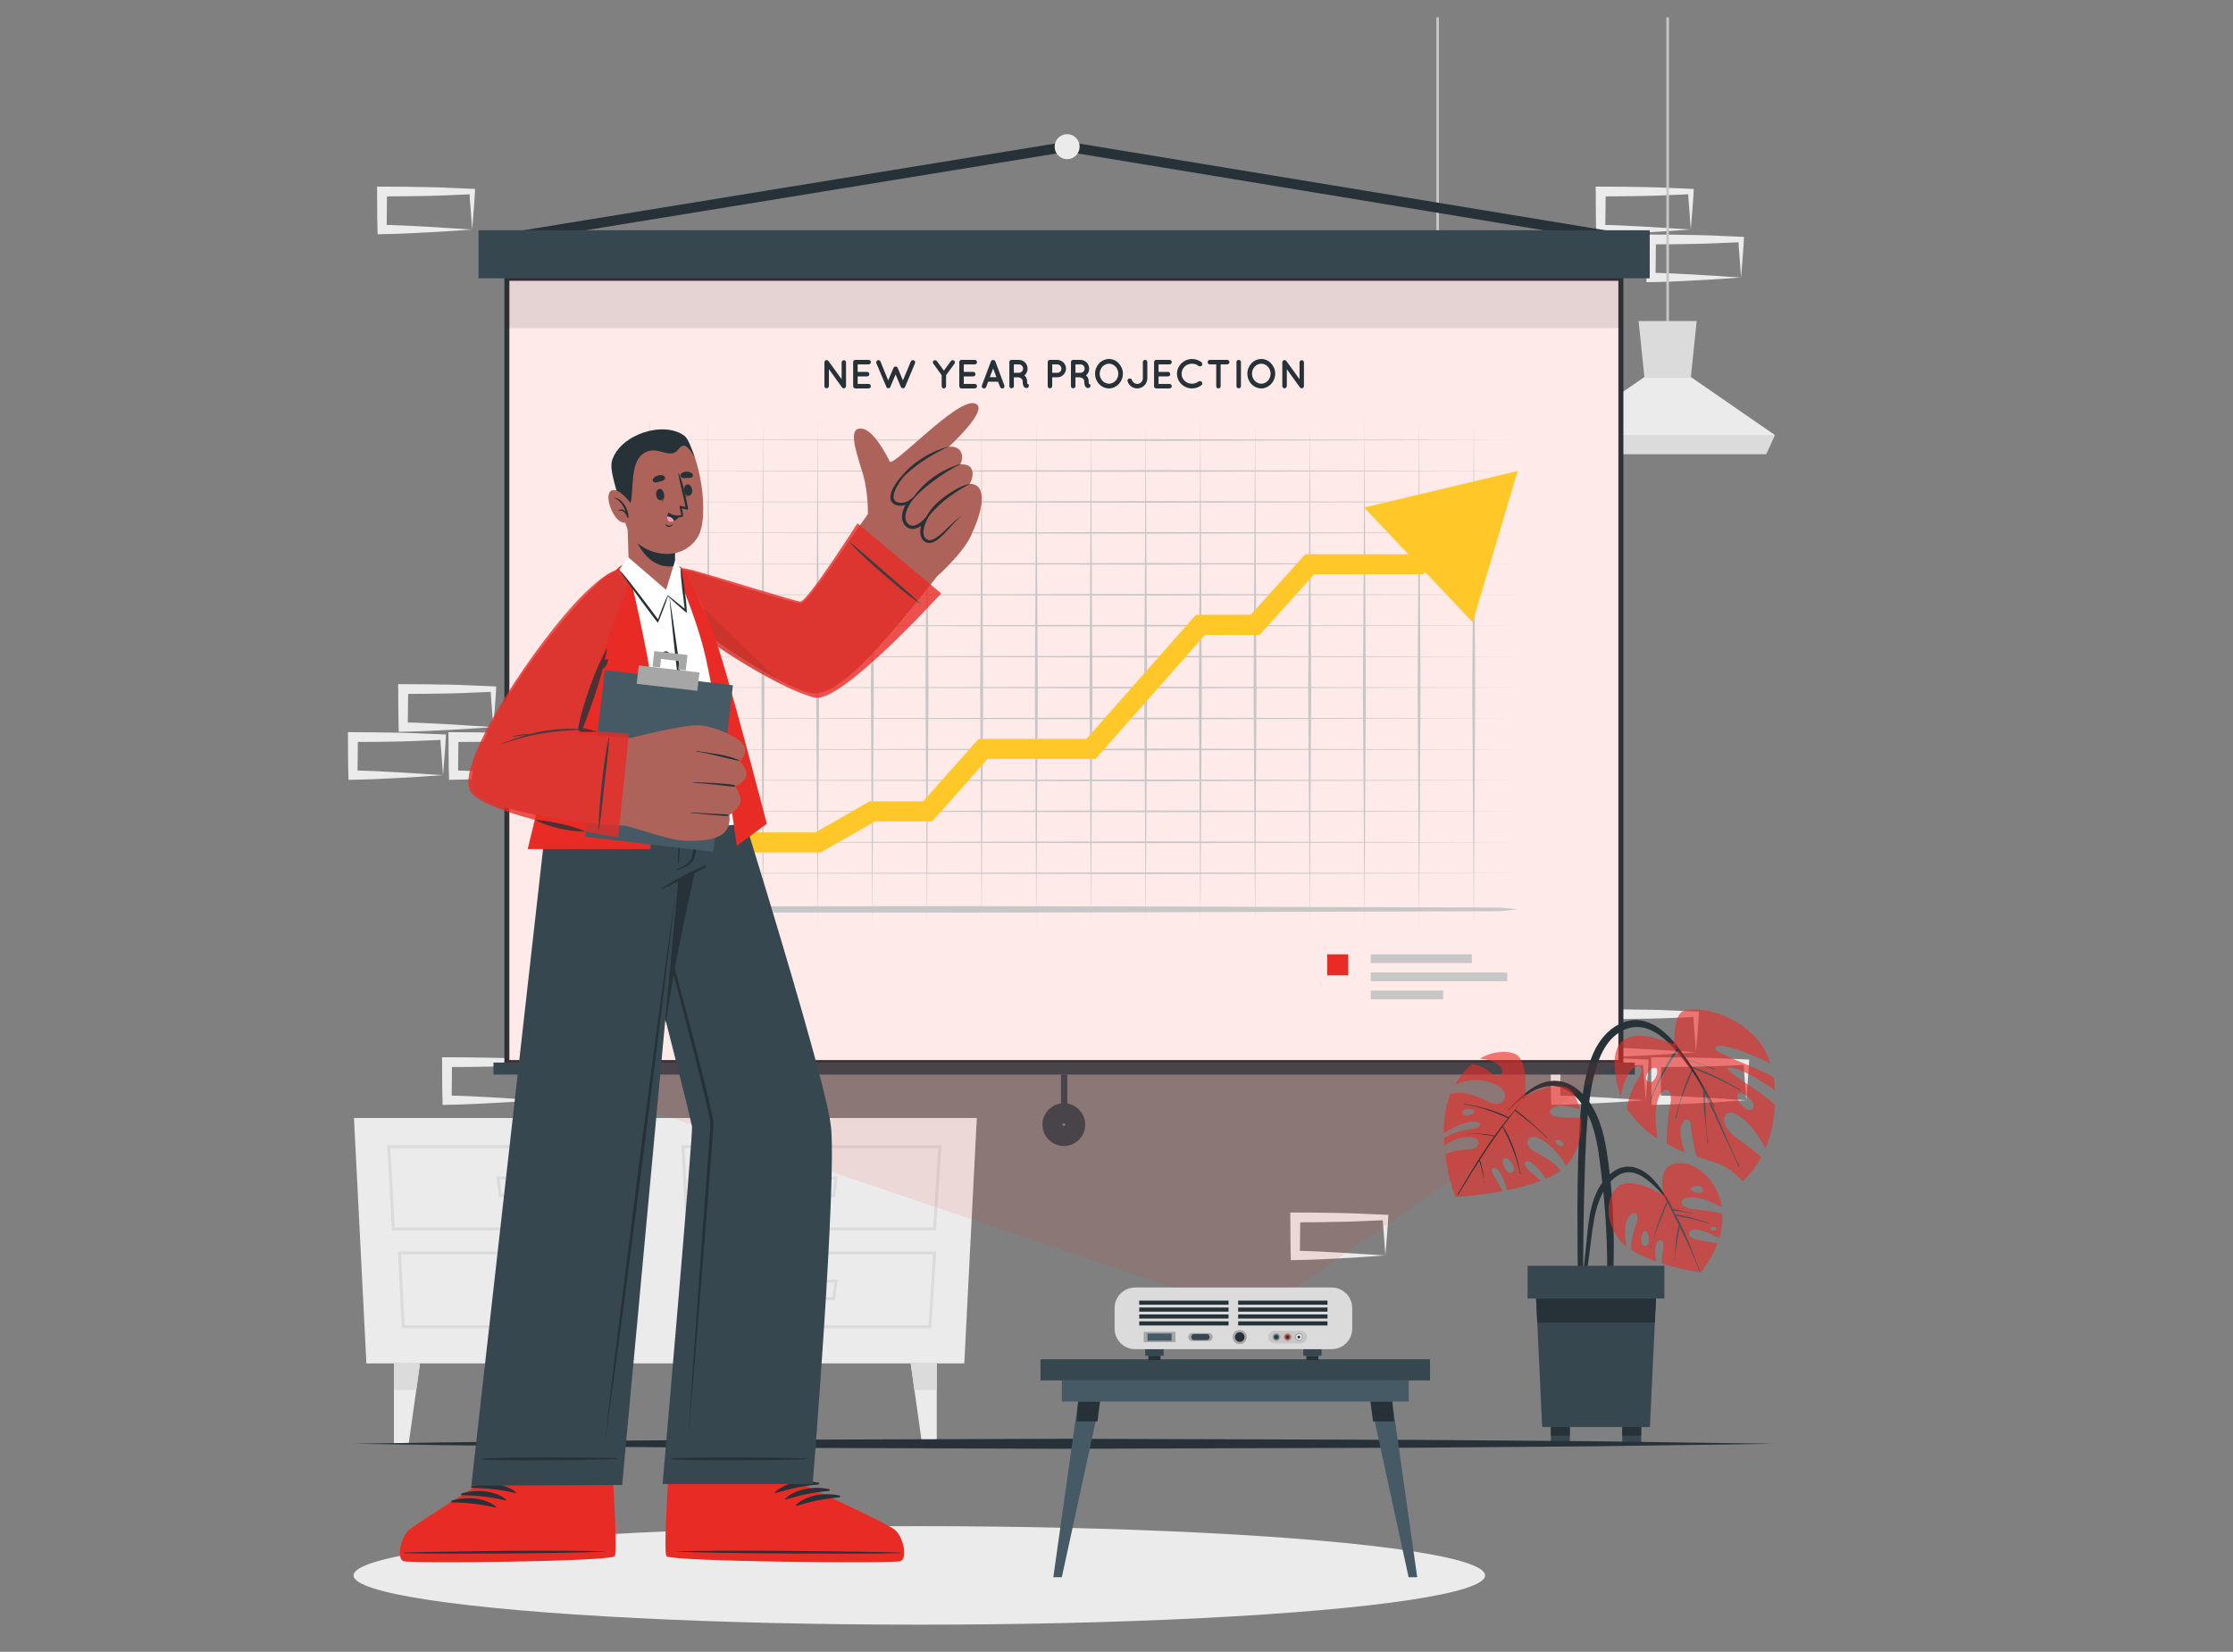 <?xml version="1.0" encoding="utf-8"?>
<!-- Generator: Adobe Illustrator 25.4.1, SVG Export Plug-In . SVG Version: 6.00 Build 0)  -->
<svg version="1.1" xmlns="http://www.w3.org/2000/svg" xmlns:xlink="http://www.w3.org/1999/xlink" x="0px" y="0px" width="223px"
	 height="165px" viewBox="0 0 223 165" style="enable-background:new 0 0 223 165;" xml:space="preserve">
<rect x="0" y="0" width="223" height="165" fill="#808080" stroke="none"/>
<g id="Background_Simple">
</g>
<g id="Shadow">
</g>
<g id="Window">
</g>
<g id="Floor">
</g>
<g id="Coins">
</g>
<g id="Character">
	<g>
		<polygon style="fill:#EBEBEB;" points="36.59,136.19 96.3,136.19 97.55,111.68 35.35,111.68 		"/>
		<g>
			<path style="fill:#DBDBDB;" d="M93.47,122.9H68.51l-0.47-8.51h25.98L93.47,122.9z M68.79,122.6h24.4l0.51-7.9H68.36L68.79,122.6z
				"/>
			<path style="fill:#DBDBDB;" d="M93.01,132.69H69.49l-0.38-7.68h24.39L93.01,132.69z M69.77,132.38h22.96l0.44-7.08H69.42
				L69.77,132.38z"/>
			<path style="fill:#DBDBDB;" d="M83.39,119.57H79.2l-0.26-2.05h4.72L83.39,119.57z M79.46,119.27h3.67l0.19-1.45h-4.04
				L79.46,119.27z"/>
			<path style="fill:#DBDBDB;" d="M83.39,129.87H79.2l-0.26-2.05h4.72L83.39,129.87z M79.46,129.57h3.67l0.19-1.45h-4.04
				L79.46,129.57z"/>
		</g>
		<g>
			<path style="fill:#DBDBDB;" d="M64.11,122.9H39.14l-0.47-8.51h25.98L64.11,122.9z M39.43,122.6h24.4l0.51-7.9H38.99L39.43,122.6z
				"/>
			<path style="fill:#DBDBDB;" d="M63.65,132.69H40.12l-0.38-7.68h24.39L63.65,132.69z M40.41,132.38h22.96l0.44-7.08H40.06
				L40.41,132.38z"/>
			<path style="fill:#DBDBDB;" d="M54.03,119.57h-4.19l-0.26-2.05h4.72L54.03,119.57z M50.1,119.27h3.67l0.19-1.45h-4.04
				L50.1,119.27z"/>
			<path style="fill:#DBDBDB;" d="M54.03,129.87h-4.19l-0.26-2.05h4.72L54.03,129.87z M50.1,129.57h3.67l0.19-1.45h-4.04
				L50.1,129.57z"/>
		</g>
		<g>
			<polygon style="fill:#EBEBEB;" points="41.94,136.19 41.57,138.85 40.81,144.22 39.34,144.22 39.34,136.19 			"/>
			<polygon style="fill:#DBDBDB;" points="41.94,136.19 41.57,138.85 39.34,138.85 39.34,136.19 			"/>
		</g>
		<g>
			<polygon style="fill:#EBEBEB;" points="90.95,136.19 91.32,138.85 92.08,144.22 93.55,144.22 93.55,136.19 			"/>
			<polygon style="fill:#DBDBDB;" points="90.95,136.19 91.32,138.85 93.55,138.85 93.55,136.19 			"/>
		</g>
	</g>
	<g>
		<g>
			<path style="fill:#EBEBEB;" d="M169.37,105.11c-1.4,0.09-2.86,0.21-4.38,0.28c-1.51,0.08-3.06,0.16-4.61,0.18l-0.45,0.01
				l-0.01-0.46c-0.04-1.27-0.03-2.53-0.04-3.8l-0.01-0.5l0.51,0c1.5,0.01,3,0.01,4.5,0.05c1.5,0.02,3,0.12,4.5,0.17l0.28,0.01
				l-0.01,0.26c-0.02,0.67-0.09,1.32-0.13,1.96L169.37,105.11z M169.37,105.11l-0.14-1.96c-0.05-0.63-0.11-1.24-0.13-1.84l0.27,0.27
				c-1.5,0.05-3,0.15-4.5,0.17c-1.5,0.04-3,0.04-4.5,0.05l0.5-0.5c-0.02,1.27-0.01,2.53-0.04,3.8l-0.46-0.46
				c1.44,0.02,2.9,0.1,4.38,0.18C166.24,104.89,167.78,105.01,169.37,105.11z"/>
		</g>
		<g>
			<path style="fill:#EBEBEB;" d="M164.35,109.9c-1.4,0.09-2.86,0.21-4.38,0.28c-1.51,0.08-3.06,0.16-4.61,0.18l-0.45,0.01
				l-0.01-0.46c-0.04-1.27-0.03-2.53-0.04-3.8l-0.01-0.5l0.51,0c1.5,0.01,3,0.01,4.5,0.05c1.5,0.02,3,0.12,4.5,0.17l0.28,0.01
				l-0.01,0.26c-0.02,0.67-0.09,1.32-0.13,1.96L164.35,109.9z M164.35,109.9l-0.14-1.96c-0.05-0.63-0.11-1.24-0.13-1.84l0.27,0.27
				c-1.5,0.05-3,0.15-4.5,0.17c-1.5,0.04-3,0.04-4.5,0.05l0.5-0.5c-0.02,1.27-0.01,2.53-0.04,3.8l-0.46-0.46
				c1.44,0.02,2.9,0.1,4.38,0.18C161.22,109.69,162.76,109.81,164.35,109.9z"/>
		</g>
		<g>
			<path style="fill:#EBEBEB;" d="M174.39,109.9c-1.4,0.09-2.86,0.21-4.38,0.28c-1.51,0.08-3.06,0.16-4.61,0.18l-0.45,0.01
				l-0.01-0.46c-0.04-1.27-0.03-2.53-0.04-3.8l-0.01-0.5l0.51,0c1.5,0.01,3,0.01,4.5,0.05c1.5,0.02,3,0.12,4.5,0.17l0.28,0.01
				l-0.01,0.26c-0.02,0.67-0.09,1.32-0.13,1.96L174.39,109.9z M174.39,109.9l-0.14-1.96c-0.05-0.63-0.11-1.24-0.13-1.84l0.27,0.27
				c-1.5,0.05-3,0.15-4.5,0.17c-1.5,0.04-3,0.04-4.5,0.05l0.5-0.5c-0.02,1.27-0.01,2.53-0.04,3.8l-0.46-0.46
				c1.44,0.02,2.9,0.1,4.38,0.18C171.26,109.69,172.8,109.81,174.39,109.9z"/>
		</g>
		<g>
			<path style="fill:#EBEBEB;" d="M49.26,72.63c-1.4,0.09-2.86,0.21-4.38,0.28c-1.51,0.08-3.06,0.16-4.61,0.18l-0.45,0.01
				l-0.01-0.46c-0.04-1.27-0.03-2.53-0.04-3.8l-0.01-0.5l0.51,0c1.5,0.01,3,0.01,4.5,0.05c1.5,0.02,3,0.12,4.5,0.17l0.28,0.01
				l-0.01,0.26c-0.02,0.67-0.09,1.32-0.13,1.96L49.26,72.63z M49.26,72.63l-0.14-1.96c-0.05-0.63-0.11-1.24-0.13-1.84l0.27,0.27
				c-1.5,0.05-3,0.15-4.5,0.17c-1.5,0.04-3,0.04-4.5,0.05l0.5-0.5c-0.02,1.27-0.01,2.53-0.04,3.8l-0.46-0.46
				c1.44,0.02,2.9,0.1,4.38,0.18C46.13,72.42,47.67,72.54,49.26,72.63z"/>
		</g>
		<g>
			<path style="fill:#EBEBEB;" d="M44.24,77.43c-1.4,0.09-2.86,0.21-4.38,0.28c-1.51,0.08-3.06,0.16-4.61,0.18l-0.45,0.01
				l-0.01-0.46c-0.04-1.27-0.03-2.53-0.04-3.8l-0.01-0.5l0.51,0c1.5,0.01,3,0.01,4.5,0.05c1.5,0.02,3,0.12,4.5,0.17l0.28,0.01
				l-0.01,0.26c-0.02,0.67-0.09,1.32-0.13,1.96L44.24,77.43z M44.24,77.43l-0.14-1.96c-0.05-0.63-0.11-1.24-0.13-1.84l0.27,0.27
				c-1.5,0.05-3,0.15-4.5,0.17c-1.5,0.04-3,0.04-4.5,0.05l0.5-0.5c-0.02,1.27-0.01,2.53-0.04,3.8l-0.46-0.46
				c1.44,0.02,2.9,0.1,4.38,0.18C41.11,77.22,42.65,77.34,44.24,77.43z"/>
		</g>
		<g>
			<path style="fill:#EBEBEB;" d="M54.28,77.43c-1.4,0.09-2.86,0.21-4.38,0.28c-1.51,0.08-3.06,0.16-4.61,0.18l-0.45,0.01
				l-0.01-0.46c-0.04-1.27-0.03-2.53-0.04-3.8l-0.01-0.5l0.51,0c1.5,0.01,3,0.01,4.5,0.05c1.5,0.02,3,0.12,4.5,0.17l0.28,0.01
				l-0.01,0.26c-0.02,0.67-0.09,1.32-0.13,1.96L54.28,77.43z M54.28,77.43l-0.14-1.96c-0.05-0.63-0.11-1.24-0.13-1.84l0.27,0.27
				c-1.5,0.05-3,0.15-4.5,0.17c-1.5,0.04-3,0.04-4.5,0.05l0.5-0.5c-0.02,1.27-0.01,2.53-0.04,3.8l-0.46-0.46
				c1.44,0.02,2.9,0.1,4.38,0.18C51.15,77.22,52.68,77.34,54.28,77.43z"/>
		</g>
		<g>
			<path style="fill:#EBEBEB;" d="M53.64,109.9c-1.4,0.09-2.86,0.21-4.38,0.28c-1.51,0.08-3.06,0.16-4.61,0.18l-0.45,0.01
				l-0.01-0.46c-0.04-1.27-0.03-2.53-0.04-3.8l-0.01-0.5l0.51,0c1.5,0.01,3,0.01,4.5,0.05c1.5,0.02,3,0.12,4.5,0.17l0.28,0.01
				l-0.01,0.26c-0.02,0.67-0.09,1.32-0.13,1.96L53.64,109.9z M53.64,109.9l-0.14-1.96c-0.05-0.63-0.11-1.24-0.13-1.84l0.27,0.27
				c-1.5,0.05-3,0.15-4.5,0.17c-1.5,0.04-3,0.04-4.5,0.05l0.5-0.5c-0.02,1.27-0.01,2.53-0.04,3.8l-0.46-0.46
				c1.44,0.02,2.9,0.1,4.38,0.18C50.51,109.69,52.05,109.81,53.64,109.9z"/>
		</g>
		<g>
			<path style="fill:#EBEBEB;" d="M138.35,125.41c-1.4,0.09-2.86,0.21-4.38,0.28c-1.51,0.08-3.06,0.16-4.61,0.18l-0.45,0.01
				l-0.01-0.46c-0.04-1.27-0.03-2.53-0.04-3.8l-0.01-0.5l0.51,0c1.5,0.01,3,0.01,4.5,0.05c1.5,0.02,3,0.12,4.5,0.17l0.28,0.01
				l-0.01,0.26c-0.02,0.67-0.09,1.32-0.13,1.96L138.35,125.41z M138.35,125.41l-0.14-1.96c-0.05-0.63-0.11-1.24-0.13-1.84l0.27,0.27
				c-1.5,0.05-3,0.15-4.5,0.17c-1.5,0.04-3,0.04-4.5,0.05l0.5-0.5c-0.02,1.27-0.01,2.53-0.04,3.8l-0.46-0.46
				c1.44,0.02,2.9,0.1,4.38,0.18C135.22,125.2,136.75,125.32,138.35,125.41z"/>
		</g>
		<g>
			<path style="fill:#EBEBEB;" d="M168.85,22.93c-1.4,0.09-2.86,0.21-4.38,0.28c-1.51,0.08-3.06,0.16-4.61,0.18l-0.45,0.01
				l-0.01-0.46c-0.04-1.27-0.03-2.53-0.04-3.8l-0.01-0.5l0.51,0c1.5,0.01,3,0.01,4.5,0.05c1.5,0.02,3,0.12,4.5,0.17l0.28,0.01
				l-0.01,0.26c-0.02,0.67-0.09,1.32-0.13,1.96L168.85,22.93z M168.85,22.93l-0.14-1.96c-0.05-0.63-0.11-1.24-0.13-1.84l0.27,0.27
				c-1.5,0.05-3,0.15-4.5,0.17c-1.5,0.04-3,0.04-4.5,0.05l0.5-0.5c-0.02,1.27-0.01,2.53-0.04,3.8l-0.46-0.46
				c1.44,0.02,2.9,0.1,4.38,0.18C165.72,22.72,167.26,22.84,168.85,22.93z"/>
		</g>
		<g>
			<path style="fill:#EBEBEB;" d="M173.87,27.72c-1.4,0.09-2.86,0.21-4.38,0.28c-1.51,0.08-3.06,0.16-4.61,0.18l-0.45,0.01
				l-0.01-0.46c-0.04-1.27-0.03-2.53-0.04-3.8l-0.01-0.5l0.51,0c1.5,0.01,3,0.01,4.5,0.05c1.5,0.02,3,0.12,4.5,0.17l0.28,0.01
				l-0.01,0.26c-0.02,0.67-0.09,1.32-0.13,1.96L173.87,27.72z M173.87,27.72l-0.14-1.96c-0.05-0.63-0.11-1.24-0.13-1.84l0.27,0.27
				c-1.5,0.05-3,0.15-4.5,0.17c-1.5,0.04-3,0.04-4.5,0.05l0.5-0.5c-0.02,1.27-0.01,2.53-0.04,3.8l-0.46-0.46
				c1.44,0.02,2.9,0.1,4.38,0.18C170.74,27.51,172.28,27.63,173.87,27.72z"/>
		</g>
		<g>
			<path style="fill:#EBEBEB;" d="M47.15,22.93c-1.4,0.09-2.86,0.21-4.38,0.28c-1.51,0.08-3.06,0.16-4.61,0.18l-0.45,0.01
				l-0.01-0.46c-0.04-1.27-0.03-2.53-0.04-3.8l-0.01-0.5l0.51,0c1.5,0.01,3,0.01,4.5,0.05c1.5,0.02,3,0.12,4.5,0.17l0.28,0.01
				l-0.01,0.26c-0.02,0.67-0.09,1.32-0.13,1.96L47.15,22.93z M47.15,22.93l-0.14-1.96c-0.05-0.63-0.11-1.24-0.13-1.84l0.27,0.27
				c-1.5,0.05-3,0.15-4.5,0.17c-1.5,0.04-3,0.04-4.5,0.05l0.5-0.5c-0.02,1.27-0.01,2.53-0.04,3.8l-0.46-0.46
				c1.44,0.02,2.9,0.1,4.38,0.18C44.01,22.72,45.55,22.84,47.15,22.93z"/>
		</g>
	</g>
	<g>
		<g>
			<rect x="166.41" y="1.73" style="fill:#C7C7C7;" width="0.26" height="31.41"/>
			<g>
				<polygon style="fill:#EBEBEB;" points="155.84,43.45 156.7,45.35 176.38,45.35 177.24,43.45 168.86,37.66 164.22,37.66 				"/>
				<polygon style="fill:#DBDBDB;" points="163.64,32.07 164.22,37.66 168.86,37.66 169.44,32.07 				"/>
				<polygon style="fill:#DBDBDB;" points="155.84,43.46 156.7,45.35 176.38,45.35 177.24,43.46 				"/>
			</g>
		</g>
		<g>
			<rect x="143.44" y="1.73" style="fill:#C7C7C7;" width="0.26" height="25.31"/>
			<g>
				<polygon style="fill:#EBEBEB;" points="132.87,37.35 133.73,39.24 153.41,39.24 154.27,37.35 145.89,31.55 141.25,31.55 				"/>
				<polygon style="fill:#DBDBDB;" points="140.67,25.97 141.25,31.55 145.89,31.55 146.47,25.97 				"/>
				<polygon style="fill:#DBDBDB;" points="132.87,37.35 133.73,39.24 153.41,39.24 154.27,37.35 				"/>
			</g>
		</g>
	</g>
	<ellipse style="fill:#EBEBEB;" cx="91.81" cy="157.37" rx="56.5" ry="4.92"/>
	<g>
		
			<rect x="50.62" y="27.8" style="fill:#FFFFFF;stroke:#263238;stroke-width:0.5;stroke-miterlimit:10;" width="111.25" height="78.34"/>
		<rect x="50.62" y="27.8" style="opacity:0.1;fill:#E92B26;" width="111.25" height="78.34"/>
		<g>
			<polyline style="fill:none;stroke:#263238;stroke-miterlimit:10;" points="50.9,23.73 106.57,14.65 161.64,23.73 			"/>
			<path style="fill:#EBEBEB;" d="M107.82,14.65c0,0.69-0.56,1.25-1.25,1.25c-0.69,0-1.25-0.56-1.25-1.25
				c0-0.69,0.56-1.25,1.25-1.25C107.26,13.4,107.82,13.96,107.82,14.65z"/>
		</g>
		<rect x="47.79" y="23" style="fill:#37474F;" width="116.96" height="4.8"/>
		<rect x="50.62" y="27.8" style="opacity:0.1;" width="111.25" height="4.98"/>
		<g>
			<rect x="49.28" y="106.14" style="fill:#37474F;" width="113.98" height="1.2"/>
			<rect x="105.96" y="107.34" style="fill:#37474F;" width="0.63" height="4.15"/>
			<circle style="fill:none;stroke:#37474F;stroke-width:2;stroke-miterlimit:10;" cx="106.24" cy="112.34" r="1.14"/>
		</g>
		<g>
			<g>
				<g>
					<rect x="136.89" y="95.33" style="fill:#C7C7C7;" width="10.09" height="0.87"/>
					<rect x="136.89" y="97.14" style="fill:#C7C7C7;" width="13.63" height="0.87"/>
					<g>
						<rect x="136.89" y="98.95" style="fill:#C7C7C7;" width="7.23" height="0.87"/>
					</g>
					<rect x="132.54" y="95.33" style="fill:#E92B26;" width="2.1" height="2.1"/>
				</g>
			</g>
			<g>
				<g>
					<polygon style="fill:#C7C7C7;" points="61.22,43.95 115.36,43.87 151.56,43.95 115.36,44.04 					"/>
					<polygon style="fill:#C7C7C7;" points="61.22,47.05 115.36,46.96 151.56,47.05 115.36,47.13 					"/>
					<polygon style="fill:#C7C7C7;" points="61.22,50.14 115.36,50.05 151.56,50.14 115.36,50.22 					"/>
					<polygon style="fill:#C7C7C7;" points="61.22,53.23 115.36,53.15 151.56,53.23 115.36,53.31 					"/>
					<polygon style="fill:#C7C7C7;" points="61.22,56.32 115.36,56.24 151.56,56.32 115.36,56.4 					"/>
					<polygon style="fill:#C7C7C7;" points="61.22,59.41 115.36,59.33 151.56,59.41 115.36,59.49 					"/>
					<polygon style="fill:#C7C7C7;" points="61.22,62.5 115.36,62.42 151.56,62.5 115.36,62.58 					"/>
					<polygon style="fill:#C7C7C7;" points="61.22,65.59 115.36,65.51 151.56,65.59 115.36,65.67 					"/>
					<polygon style="fill:#C7C7C7;" points="61.22,68.68 115.36,68.6 151.56,68.68 115.36,68.76 					"/>
					<polygon style="fill:#C7C7C7;" points="61.22,71.77 115.36,71.69 151.56,71.77 115.36,71.85 					"/>
					<polygon style="fill:#C7C7C7;" points="61.22,74.86 115.36,74.78 151.56,74.86 115.36,74.95 					"/>
					<polygon style="fill:#C7C7C7;" points="61.22,77.95 115.36,77.87 151.56,77.95 115.36,78.04 					"/>
					<polygon style="fill:#C7C7C7;" points="61.22,81.05 115.36,80.96 151.56,81.05 115.36,81.13 					"/>
					<polygon style="fill:#C7C7C7;" points="61.22,84.14 115.36,84.05 151.56,84.14 115.36,84.22 					"/>
					<polygon style="fill:#C7C7C7;" points="61.22,87.23 115.36,87.15 151.56,87.23 115.36,87.31 					"/>
					<polygon style="fill:#C7C7C7;" points="147.18,42.2 147.32,69.22 147.18,92.61 147.03,69.22 					"/>
					<polygon style="fill:#C7C7C7;" points="141.72,42.2 141.86,69.22 141.72,92.61 141.57,69.22 					"/>
					<polygon style="fill:#C7C7C7;" points="136.26,42.2 136.4,69.22 136.26,92.61 136.11,69.22 					"/>
					<polygon style="fill:#C7C7C7;" points="130.8,42.2 130.94,69.22 130.8,92.61 130.65,69.22 					"/>
					<polygon style="fill:#C7C7C7;" points="125.34,42.2 125.48,69.22 125.34,92.61 125.19,69.22 					"/>
					<polygon style="fill:#C7C7C7;" points="119.87,42.2 120.02,69.22 119.87,92.61 119.73,69.22 					"/>
					<polygon style="fill:#C7C7C7;" points="114.41,42.2 114.56,69.22 114.41,92.61 114.27,69.22 					"/>
					<polygon style="fill:#C7C7C7;" points="108.95,42.2 109.1,69.22 108.95,92.61 108.81,69.22 					"/>
					<polygon style="fill:#C7C7C7;" points="103.49,42.2 103.64,69.22 103.49,92.61 103.35,69.22 					"/>
					<polygon style="fill:#C7C7C7;" points="98.03,42.2 98.18,69.22 98.03,92.61 97.89,69.22 					"/>
					<polygon style="fill:#C7C7C7;" points="92.57,42.2 92.72,69.22 92.57,92.61 92.43,69.22 					"/>
					<polygon style="fill:#C7C7C7;" points="87.11,42.2 87.26,69.22 87.11,92.61 86.97,69.22 					"/>
					<polygon style="fill:#C7C7C7;" points="81.65,42.2 81.8,69.22 81.65,92.61 81.51,69.22 					"/>
					<polygon style="fill:#C7C7C7;" points="76.19,42.2 76.34,69.22 76.19,92.61 76.05,69.22 					"/>
					<polygon style="fill:#C7C7C7;" points="70.73,42.2 70.88,69.22 70.73,92.61 70.59,69.22 					"/>
					<path style="fill:#C7C7C7;" d="M64.86,41.79l0.22,12.26l0.15,12.26c0.11,8.17,0.14,16.35,0.16,24.52l-0.54-0.3l32.57-0.01
						l19.75,0.04l32.57,0.1l1.81,0.18l-1.81,0.18l-32.57,0.1l-19.75,0.04l-32.57-0.01l-0.54,0l0-0.3
						c0.02-8.17,0.05-16.35,0.16-24.52l0.15-12.26L64.86,41.79z"/>
				</g>
				<g>
					<g>
						<polyline style="fill:none;stroke:#FFC727;stroke-width:2;stroke-miterlimit:10;" points="64.86,90.53 70.78,84.15 
							81.7,84.15 87.11,81.05 92.64,81.05 98.18,74.81 108.95,74.81 119.88,62.42 125.34,62.42 130.8,56.37 141.72,56.37 
							143.33,54.84 						"/>
						<g>
							<polygon style="fill:#FFC727;" points="147.07,62.15 151.56,47.05 136.24,50.7 							"/>
						</g>
					</g>
				</g>
			</g>
		</g>
		<g>
			<path style="fill:#263238;" d="M82.77,38.57c0,0.12-0.1,0.22-0.22,0.22c-0.13,0-0.22-0.1-0.22-0.22v-2.37c0,0,0,0,0,0
				c0-0.07,0.03-0.14,0.09-0.19c0.1-0.07,0.24-0.05,0.31,0.05l1.32,1.82v-1.68c0-0.12,0.1-0.22,0.22-0.22c0.12,0,0.22,0.1,0.22,0.22
				v2.37c0,0.12-0.1,0.22-0.22,0.22c-0.07,0-0.13-0.03-0.17-0.08c-0.01-0.01-0.02-0.02-0.02-0.02l-1.3-1.81V38.57z"/>
			<path style="fill:#263238;" d="M85.2,38.57v-2.4c0-0.13,0.1-0.22,0.22-0.22h0c0,0,0,0,0.01,0h1.32c0.12,0,0.22,0.1,0.22,0.22
				c0,0.13-0.11,0.23-0.22,0.23h-1.1v0.75h0.95c0.12,0,0.22,0.11,0.22,0.22c0,0.13-0.1,0.23-0.22,0.23h-0.95v0.75h1.1
				c0.12,0,0.22,0.1,0.22,0.23c0,0.12-0.11,0.22-0.22,0.22h-1.32c-0.01,0-0.01,0-0.01,0l0,0C85.3,38.8,85.2,38.7,85.2,38.57z"/>
			<path style="fill:#263238;" d="M91.38,36.28l-1,2.38c0,0.01-0.01,0.03-0.02,0.04l0,0c0,0.01-0.01,0.02-0.02,0.02
				c0,0.01,0,0.01,0,0.01c-0.01,0-0.02,0.01-0.03,0.02h0c-0.01,0.01-0.02,0.02-0.04,0.02h0c0,0,0,0,0,0c-0.01,0-0.02,0-0.03,0.01
				c0,0-0.01,0-0.01,0c-0.01,0-0.02,0-0.04,0c-0.01,0-0.02,0-0.04,0c-0.01,0-0.01,0-0.01,0c-0.01,0-0.02-0.01-0.03-0.01
				c0,0,0,0-0.01,0c-0.02,0-0.03-0.02-0.04-0.02c0,0,0,0,0,0c-0.01-0.01-0.02-0.02-0.03-0.02c0,0,0,0-0.01-0.01
				c0-0.01-0.01-0.02-0.02-0.02c-0.01,0-0.01,0-0.01,0c-0.01-0.01-0.01-0.02-0.02-0.04l-0.53-1.26l-0.53,1.26
				c0,0.01-0.01,0.03-0.02,0.04c0,0,0,0,0,0c-0.01,0.01-0.02,0.02-0.02,0.02c0,0.01,0,0.01,0,0.01c-0.01,0-0.02,0.01-0.02,0.02
				c-0.01,0-0.01,0-0.01,0c-0.01,0.01-0.02,0.02-0.03,0.02c0,0,0,0,0,0s0,0,0,0c-0.02,0-0.02,0-0.03,0.01c0,0-0.01,0-0.01,0
				c-0.01,0-0.02,0-0.04,0s-0.03,0-0.04,0c0,0-0.01,0-0.01,0c-0.01,0-0.02-0.01-0.03-0.01c0,0,0,0-0.01,0
				c-0.01,0-0.03-0.02-0.04-0.02c0,0,0,0,0,0c-0.01-0.01-0.02-0.02-0.03-0.02c0,0,0,0-0.01-0.01c-0.01-0.01-0.01-0.02-0.02-0.02v0
				c-0.01-0.01-0.01-0.02-0.02-0.04l-1-2.38c-0.04-0.11,0-0.24,0.12-0.29c0.11-0.05,0.24,0,0.29,0.12L88.7,38l0.53-1.25
				c0.04-0.09,0.12-0.14,0.21-0.14c0.09,0,0.17,0.05,0.21,0.14L90.17,38l0.79-1.89c0.05-0.11,0.18-0.17,0.3-0.12
				C91.37,36.04,91.43,36.17,91.38,36.28z"/>
			<path style="fill:#263238;" d="M95.32,36.33l-0.84,1.15v1.1c0,0.13-0.1,0.22-0.22,0.22c-0.12,0-0.22-0.1-0.22-0.22v-1.1
				l-0.83-1.15c-0.08-0.1-0.06-0.24,0.04-0.31c0.1-0.07,0.24-0.05,0.31,0.05l0.7,0.95l0.7-0.95c0.08-0.1,0.22-0.12,0.31-0.05
				C95.37,36.09,95.39,36.23,95.32,36.33z"/>
			<path style="fill:#263238;" d="M95.8,38.57v-2.4c0-0.13,0.1-0.22,0.22-0.22h0c0,0,0,0,0.01,0h1.32c0.12,0,0.22,0.1,0.22,0.22
				c0,0.13-0.11,0.23-0.22,0.23h-1.1v0.75h0.95c0.12,0,0.22,0.11,0.22,0.22c0,0.13-0.1,0.23-0.22,0.23h-0.95v0.75h1.1
				c0.12,0,0.22,0.1,0.22,0.23c0,0.12-0.11,0.22-0.22,0.22h-1.32c-0.01,0-0.01,0-0.01,0l0,0C95.9,38.8,95.8,38.7,95.8,38.57z"/>
			<path style="fill:#263238;" d="M99.67,38.13h-0.99l-0.2,0.53c-0.04,0.09-0.12,0.14-0.21,0.14c-0.03,0-0.05,0-0.08-0.01
				c-0.12-0.04-0.18-0.18-0.13-0.29l0.9-2.4c0.04-0.09,0.13-0.15,0.22-0.14c0.09,0,0.18,0.05,0.22,0.14l0.9,2.4
				c0.04,0.12-0.02,0.25-0.13,0.29c-0.02,0.01-0.05,0.01-0.08,0.01c-0.09,0-0.18-0.05-0.21-0.14L99.67,38.13z M99.51,37.68
				l-0.33-0.88l-0.33,0.88H99.51z"/>
			<path style="fill:#263238;" d="M102.74,38.46c0.04,0.12-0.02,0.24-0.14,0.29c-0.02,0-0.05,0.01-0.09,0.01c0,0,0,0,0,0
				c-0.04,0-0.1-0.01-0.16-0.04c-0.05-0.03-0.1-0.09-0.13-0.14c-0.06-0.12-0.09-0.26-0.09-0.49c0-0.08-0.02-0.13-0.05-0.18
				c-0.02-0.04-0.07-0.09-0.12-0.12c-0.09-0.06-0.19-0.09-0.23-0.1h-0.48v0.88c0,0.12-0.1,0.22-0.23,0.22
				c-0.13,0-0.22-0.1-0.22-0.22v-2.4c0-0.13,0.1-0.22,0.22-0.22c0,0,0,0,0,0h0.73c0.49,0,0.87,0.39,0.87,0.88
				c0,0.27-0.12,0.51-0.32,0.67c0.05,0.04,0.1,0.09,0.14,0.15c0.08,0.12,0.13,0.27,0.13,0.44c0,0.12,0.01,0.2,0.02,0.24
				C102.66,38.34,102.71,38.39,102.74,38.46z M102.17,36.82c0-0.24-0.19-0.42-0.42-0.42h-0.5v0.84h0.5
				C101.98,37.24,102.17,37.05,102.17,36.82z"/>
			<path style="fill:#263238;" d="M105.58,37.69h-0.5v0.88c0,0.12-0.1,0.22-0.23,0.22c-0.12,0-0.22-0.1-0.22-0.22v-2.4
				c0-0.13,0.1-0.22,0.22-0.22h0h0.73c0.48,0,0.88,0.39,0.88,0.88C106.45,37.3,106.06,37.69,105.58,37.69z M105.08,37.24h0.5
				c0.24,0,0.42-0.19,0.42-0.42c0-0.24-0.19-0.42-0.42-0.42h-0.5V37.24z"/>
			<path style="fill:#263238;" d="M108.89,38.46c0.04,0.12-0.02,0.24-0.14,0.29c-0.02,0-0.05,0.01-0.09,0.01c0,0,0,0,0,0
				c-0.04,0-0.1-0.01-0.16-0.04c-0.05-0.03-0.1-0.09-0.13-0.14c-0.06-0.12-0.09-0.26-0.09-0.49c0-0.08-0.02-0.13-0.05-0.18
				c-0.02-0.04-0.07-0.09-0.12-0.12c-0.09-0.06-0.19-0.09-0.23-0.1h-0.48v0.88c0,0.12-0.1,0.22-0.23,0.22
				c-0.13,0-0.22-0.1-0.22-0.22v-2.4c0-0.13,0.1-0.22,0.22-0.22c0,0,0,0,0,0h0.73c0.49,0,0.87,0.39,0.87,0.88
				c0,0.27-0.12,0.51-0.32,0.67c0.05,0.04,0.1,0.09,0.14,0.15c0.08,0.12,0.13,0.27,0.13,0.44c0,0.12,0.01,0.2,0.02,0.24
				C108.81,38.34,108.86,38.39,108.89,38.46z M108.32,36.82c0-0.24-0.19-0.42-0.42-0.42h-0.5v0.84h0.5
				C108.13,37.24,108.32,37.05,108.32,36.82z"/>
			<path style="fill:#263238;" d="M111.73,36.3c0.25,0.27,0.41,0.63,0.41,1.03c0,0.4-0.16,0.77-0.41,1.03
				c-0.24,0.26-0.6,0.44-0.97,0.44c-0.39,0-0.75-0.17-1-0.44c-0.25-0.26-0.4-0.63-0.4-1.03c0-0.4,0.15-0.76,0.4-1.03
				c0.25-0.27,0.61-0.44,1-0.44C111.13,35.86,111.49,36.03,111.73,36.3z M111.68,37.33c0-0.28-0.11-0.53-0.28-0.71
				c-0.17-0.18-0.4-0.29-0.64-0.29c-0.26,0-0.49,0.11-0.66,0.29c-0.17,0.18-0.28,0.44-0.28,0.71c0,0.28,0.11,0.53,0.28,0.71
				c0.17,0.18,0.4,0.29,0.66,0.29c0.24,0,0.47-0.11,0.64-0.29C111.57,37.87,111.68,37.61,111.68,37.33z"/>
			<path style="fill:#263238;" d="M113.04,37.96c0.07,0.22,0.29,0.39,0.53,0.39c0.31,0,0.56-0.25,0.56-0.56v-1.62
				c0-0.13,0.1-0.22,0.23-0.22c0.12,0,0.22,0.1,0.22,0.22v1.62c0,0.56-0.46,1.01-1.01,1.01c-0.45,0-0.83-0.29-0.96-0.7
				c-0.04-0.12,0.03-0.25,0.14-0.28C112.88,37.78,113,37.84,113.04,37.96z"/>
			<path style="fill:#263238;" d="M115.25,38.57v-2.4c0-0.13,0.1-0.22,0.22-0.22h0c0,0,0,0,0.01,0h1.32c0.12,0,0.22,0.1,0.22,0.22
				c0,0.13-0.11,0.23-0.22,0.23h-1.1v0.75h0.95c0.12,0,0.22,0.11,0.22,0.22c0,0.13-0.1,0.23-0.22,0.23h-0.95v0.75h1.1
				c0.12,0,0.22,0.1,0.22,0.23c0,0.12-0.11,0.22-0.22,0.22h-1.32c-0.01,0-0.01,0-0.01,0l0,0C115.34,38.8,115.25,38.7,115.25,38.57z"
				/>
			<path style="fill:#263238;" d="M117.54,37.33c0-0.81,0.68-1.46,1.5-1.47c0.36,0,0.68,0.12,0.94,0.32
				c0.1,0.08,0.11,0.22,0.04,0.33c-0.08,0.1-0.23,0.12-0.33,0.04c-0.18-0.15-0.4-0.22-0.66-0.22c-0.28,0-0.54,0.11-0.73,0.29
				c-0.18,0.19-0.3,0.43-0.3,0.71c0,0.28,0.11,0.53,0.3,0.71c0.19,0.18,0.45,0.29,0.73,0.29c0.25,0,0.47-0.08,0.66-0.22
				c0.09-0.07,0.24-0.05,0.33,0.04c0.07,0.1,0.06,0.25-0.04,0.33c-0.26,0.2-0.58,0.32-0.94,0.32
				C118.22,38.8,117.54,38.14,117.54,37.33z"/>
			<path style="fill:#263238;" d="M122.55,36.4h-0.65v2.18c0,0.13-0.1,0.22-0.22,0.22c-0.12,0-0.22-0.1-0.22-0.22V36.4h-0.64
				c-0.13,0-0.22-0.11-0.22-0.23c0-0.13,0.1-0.22,0.22-0.22h1.74c0.12,0,0.22,0.1,0.22,0.22C122.78,36.29,122.67,36.4,122.55,36.4z"
				/>
			<path style="fill:#263238;" d="M123.48,36.17c0-0.13,0.1-0.22,0.22-0.22c0.12,0,0.23,0.1,0.23,0.22v2.4
				c0,0.13-0.11,0.22-0.23,0.22c-0.13,0-0.22-0.1-0.22-0.22V36.17z"/>
			<path style="fill:#263238;" d="M126.94,36.3c0.25,0.27,0.41,0.63,0.41,1.03c0,0.4-0.16,0.77-0.41,1.03
				c-0.24,0.26-0.6,0.44-0.97,0.44c-0.39,0-0.75-0.17-1-0.44c-0.25-0.26-0.4-0.63-0.4-1.03c0-0.4,0.15-0.76,0.4-1.03
				c0.25-0.27,0.61-0.44,1-0.44C126.34,35.86,126.7,36.03,126.94,36.3z M126.89,37.33c0-0.28-0.11-0.53-0.28-0.71
				c-0.17-0.18-0.4-0.29-0.64-0.29c-0.26,0-0.49,0.11-0.66,0.29c-0.17,0.18-0.28,0.44-0.28,0.71c0,0.28,0.11,0.53,0.28,0.71
				c0.17,0.18,0.4,0.29,0.66,0.29c0.24,0,0.47-0.11,0.64-0.29C126.78,37.87,126.89,37.61,126.89,37.33z"/>
			<path style="fill:#263238;" d="M128.5,38.57c0,0.12-0.1,0.22-0.22,0.22c-0.13,0-0.22-0.1-0.22-0.22v-2.37c0,0,0,0,0,0
				c0-0.07,0.03-0.14,0.09-0.19c0.1-0.07,0.24-0.05,0.31,0.05l1.32,1.82v-1.68c0-0.12,0.1-0.22,0.22-0.22c0.12,0,0.22,0.1,0.22,0.22
				v2.37c0,0.12-0.1,0.22-0.22,0.22c-0.07,0-0.13-0.03-0.17-0.08c-0.01-0.01-0.02-0.02-0.02-0.02l-1.3-1.81V38.57z"/>
		</g>
	</g>
	<path style="fill:#263238;" d="M157.79,111.74c0.1-1.45,0.28-2.89,0.61-4.31c0.3-1.27,0.73-2.58,1.54-3.63
		c0.73-0.96,1.79-1.73,3.02-1.88c1.18-0.14,2.29,0.38,3.17,1.13c1.09,0.92,1.93,2.14,2.72,3.33c0.88,1.32,1.63,2.7,2.35,4.11
		c0.02,0.05-0.05,0.09-0.07,0.04c-0.59-1.19-1.33-2.36-2.1-3.44c-0.73-1.03-1.52-2.05-2.42-2.93c-0.81-0.79-1.84-1.53-3.02-1.57
		c-1.17-0.04-2.25,0.62-2.95,1.52c-0.79,1.01-1.19,2.27-1.49,3.49c-0.33,1.35-0.49,2.72-0.61,4.1c-0.23,2.84-0.29,5.69-0.36,8.54
		c-0.04,1.61-0.06,3.22-0.07,4.83c-0.01,0.82-0.01,1.63-0.02,2.45c-0.01,0.79,0.04,1.58-0.09,2.36c-0.03,0.16-0.29,0.14-0.31-0.01
		c-0.13-0.74-0.1-1.49-0.11-2.24c-0.01-0.77-0.02-1.55-0.03-2.32c-0.01-1.5-0.02-3.01-0.02-4.51
		C157.55,117.78,157.59,114.75,157.79,111.74z"/>
	<g style="opacity:0.61;">
		<path style="fill:#E92B26;" d="M161.85,109.6c0.15-0.8,0.42-1.85,0.88-2.47c0.82-1.12,1.71-0.63,0.89,0.61
			c-0.9,1.35-1.02,2.42-1.15,3.05c0,0,1.38,1.97,3.05,2.94c-0.07-0.76-0.29-1.92-0.14-3.05c0.32-2.44,1.79-2.3,1.43-0.36
			c-0.29,1.55-0.41,3.2-0.33,3.91c0.5,0.38,1.35,0.71,1.78,0.87c-0.1-0.28-0.2-0.62-0.31-1.03c-0.59-2.18,0.87-2.87,0.91-1.64
			c0.04,1.01,0.43,2.58,0.57,3.1c0.8,0.27,1.46,0.45,1.87,0.59c1.68,0.59,2.73,1.87,2.73,1.87c0.76-0.68,1.38-1.5,1.86-2.41
			c-0.51-0.44-1.31-1.09-2.43-1.88c-2.09-1.48-1.37-3.35,0.3-2.18c1.2,0.84,2.13,2.39,2.55,3.19c0.58-1.38,0.88-2.89,0.95-4.36
			c-1.65-1.54-5.71-3.7-4.49-3.7c1.1,0,3.57,1.62,4.48,2.24c-0.02-0.44-0.07-0.86-0.14-1.27c-1.55-1.02-6.58-2.6-5.78-3.05
			c0.88-0.5,4.39,1.13,5.46,1.64c-0.23-0.76-0.55-1.41-0.93-1.93c-2.14-2.87-6-3.85-7.69-3.31c-1.19,0.39-0.84,3.41-1.1,3.31
			C162.26,102.36,160.08,103.73,161.85,109.6z M173.58,109.27c0.34-0.41,1.91,0.8,1.46,1.46
			C174.58,111.38,173.14,109.79,173.58,109.27z M165.37,106.69c0.41,0.26-0.2,1.79-0.83,1.33
			C163.99,107.62,164.96,106.42,165.37,106.69z"/>
		<path style="fill:#263238;" d="M166,107.16c0.22-0.43,0.44-0.85,0.69-1.26c0.23-0.39,0.48-0.81,0.79-1.15
			c-0.07-0.08-0.13-0.17-0.2-0.25c-0.03-0.03,0.02-0.08,0.05-0.05c0.08,0.09,0.16,0.19,0.23,0.28c0.02,0.01,0.03,0.02,0.03,0.04
			c0.3,0.35,0.57,0.72,0.84,1.09c0.47,0.1,0.94,0.25,1.39,0.4c0.47,0.16,0.93,0.32,1.39,0.51c0.05,0.02,0.02,0.1-0.02,0.08
			c-0.45-0.2-0.91-0.39-1.38-0.55c-0.44-0.15-0.89-0.27-1.34-0.39c0.15,0.21,0.29,0.41,0.43,0.63c0.84,0.24,1.67,0.63,2.46,1
			c0.83,0.39,1.63,0.85,2.43,1.31c0.05,0.03,0,0.1-0.04,0.07c-0.78-0.47-1.59-0.86-2.41-1.25c-0.77-0.36-1.57-0.66-2.34-1
			c1.95,3.05,3.13,6.57,4.69,9.83c0.02,0.05-0.05,0.09-0.07,0.04c-0.48-1.14-1.03-2.26-1.55-3.38c-0.47-1.01-0.92-2.02-1.39-3.03
			c-0.14-0.3-0.28-0.59-0.42-0.88c0.09,1.63,0.05,3.29,0.32,4.9c0.01,0.06-0.08,0.07-0.08,0.01c-0.11-1.74-0.42-3.46-0.41-5.21
			c0-0.01,0.01-0.01,0.01-0.02c-0.33-0.67-0.69-1.32-1.07-1.96c-0.65,1.52-1.33,3.07-1.63,4.71c-0.01,0.05-0.09,0.03-0.08-0.02
			c0.44-1.64,0.85-3.29,1.64-4.8c-0.42-0.69-0.87-1.36-1.38-1.98c-0.22,0.41-0.5,0.79-0.74,1.18c-0.24,0.38-0.48,0.76-0.7,1.15
			c-0.48,0.83-0.9,1.68-1.22,2.58c-0.02,0.05-0.1,0.02-0.08-0.02C165.19,108.87,165.57,108,166,107.16z"/>
	</g>
	<path style="fill:#263238;" d="M150.59,110.87c1.25-1.26,2.71-2.91,4.65-2.91c1.87,0,3.25,1.51,4.04,3.06
		c0.83,1.63,1.12,3.47,1.36,5.26c0.28,2.14,0.44,4.3,0.5,6.46c0.03,1.2,0.03,2.4,0,3.6c-0.03,1.21-0.06,2.44-0.27,3.63
		c-0.04,0.19-0.35,0.2-0.36-0.01c-0.06-1.01-0.02-2.03-0.01-3.04c0.01-1-0.01-1.99-0.05-2.99c-0.07-2.01-0.22-4.02-0.46-6.02
		c-0.21-1.75-0.37-3.54-0.89-5.23c-0.47-1.52-1.36-3.26-2.9-3.93c-2.11-0.91-4.16,0.75-5.54,2.16
		C150.61,110.96,150.55,110.9,150.59,110.87z"/>
	<path style="opacity:0.61;fill:#E92B26;" d="M144.19,113.68L144.19,113.68c0.01,0.26,0.02,0.51,0.04,0.76
		c0.57-0.4,1.29-0.77,2.06-0.85c1.78-0.19,1.67,1.16,0.48,1.22c-1.13,0.05-1.9,0.25-2.44,0.49c0.29,2.35,0.94,4.24,1.03,4.27
		c0.1,0.02,2.27-0.13,4.7-0.59c-0.44-0.94-1.45-2.2-0.94-2.3c0.53-0.1,1.08,1.01,1.36,2.21c1.17-0.24,2.38-0.55,3.42-0.94
		c-0.78-0.68-1.99-1.52-1.53-1.88c0.46-0.36,1.42,0.83,2,1.69c0.57-0.24,1.08-0.52,1.48-0.82c-1.06-1.55-3.63-1.87-3.29-2.99
		c0.34-1.14,2.74,0.43,3.82,2.51c1.27-1.32,1.64-3.18,1.51-4.77c-1.11-0.13-3.23,0.1-3.08-0.69c0.14-0.76,1.69-0.64,2.95-0.18
		c-0.16-0.72-0.42-1.34-0.74-1.75c-1.16-1.5-4.72,0.41-4.72,0.41s0.38-3.57-0.98-4.19c-0.78-0.35-2.16-0.35-3.54,0.46
		c0.78,0.06,1.71,0.31,2.09,0.85c0.48,0.69-0.28,1.06-0.76,0.74c-0.34-0.22-0.98-0.93-2.12-1.03c-0.45,0.37-0.88,0.84-1.28,1.42
		c-0.13,0.18-0.25,0.38-0.37,0.59c1.12-0.46,2.6-0.7,4.16,0.08c1.54,0.77,0.68,2.37-0.65,1.74c-1.31-0.61-2.59-1.23-3.99-0.88
		c-0.52,1.19-0.69,2.6-0.68,3.98c0.53-0.38,1.31-0.84,2.28-1.1c1.53-0.4,2,0.51,0.31,0.68C145.7,112.94,144.8,113.33,144.19,113.68z
		 M146.05,111.22c-0.11-0.5,0.98-0.64,1.16-0.24C147.36,111.33,146.15,111.72,146.05,111.22z M155.35,113.97
		c0.1-0.27,0.83,0.04,0.76,0.37C156.02,114.79,155.25,114.24,155.35,113.97z M150.21,115.71c0.53-0.21,1.36,1.11,0.78,1.41
		C150.42,117.42,149.78,115.88,150.21,115.71z"/>
	<path style="fill:#263238;" d="M145.56,119.3c0.8-1.33,1.59-2.68,2.43-3.99c0.39-0.61,0.8-1.21,1.22-1.8
		c-0.06-0.01-0.13-0.03-0.19-0.04c-0.11-0.02-0.21-0.04-0.32-0.06c-0.25-0.04-0.49-0.08-0.74-0.1c-0.23-0.02-0.47-0.04-0.7-0.04
		c-0.24,0-0.51-0.01-0.75,0.04c-0.03,0.01-0.03-0.04-0.01-0.04c0.25,0.01,0.5-0.02,0.75-0.03c0.24,0,0.49,0,0.73,0.02
		c0.23,0.01,0.45,0.04,0.68,0.07c0.12,0.02,0.25,0.04,0.37,0.07c0.07,0.01,0.15,0.03,0.22,0.05c0.43-0.59,0.88-1.18,1.35-1.75
		c-1.4-0.64-2.84-1.17-4.37-1.39c-0.03,0-0.02-0.04,0.01-0.04c1.52,0.24,3.05,0.64,4.43,1.34c0.26-0.31,0.51-0.63,0.77-0.94
		c0.29-0.35,0.6-0.69,0.86-1.06c0.02-0.02,0.05,0,0.03,0.02c-0.36,0.39-0.69,0.81-1.01,1.24c0,0,0.01,0,0.01,0
		c0.58,0.39,1.11,0.85,1.63,1.31c0.53,0.47,1.05,0.96,1.55,1.46c0.02,0.02-0.01,0.05-0.03,0.03c-0.5-0.49-1.01-0.97-1.55-1.42
		c-0.54-0.45-1.11-0.86-1.65-1.3c0,0,0-0.01,0-0.01c-0.12,0.16-0.25,0.33-0.37,0.49c-0.06,0.08-0.12,0.16-0.19,0.25
		c0,0.01-0.01,0.01-0.01,0.02c-0.21,0.27-0.41,0.54-0.62,0.81c0.25,0.34,0.44,0.73,0.62,1.11c0.18,0.38,0.33,0.77,0.48,1.16
		c0.3,0.81,0.5,1.66,0.67,2.5c0.01,0.03-0.03,0.04-0.04,0.01c-0.16-0.84-0.42-1.65-0.73-2.45c-0.16-0.41-0.33-0.81-0.51-1.2
		c-0.17-0.36-0.37-0.71-0.52-1.07c-0.18,0.24-0.36,0.48-0.53,0.72c-0.05,0.07-0.1,0.14-0.15,0.21c0.01,0.02,0,0.04-0.02,0.04
		c0,0-0.01,0-0.01,0c-0.55,0.77-1.07,1.55-1.58,2.34c0.03,0.05,0.05,0.11,0.07,0.17c0.03,0.1,0.06,0.19,0.09,0.29
		c0.06,0.2,0.1,0.39,0.14,0.59c0.03,0.19,0.06,0.38,0.08,0.57c0.02,0.21,0,0.44,0.05,0.65c0.01,0.03-0.04,0.03-0.04,0
		c0.03-0.19-0.02-0.41-0.04-0.6c-0.03-0.21-0.07-0.41-0.11-0.61c-0.04-0.18-0.09-0.37-0.15-0.55c-0.03-0.09-0.06-0.18-0.09-0.27
		c-0.02-0.05-0.04-0.1-0.06-0.15c-0.24,0.37-0.47,0.75-0.71,1.12c-0.46,0.75-0.92,1.5-1.37,2.24
		C145.6,119.37,145.54,119.33,145.56,119.3z"/>
	<path style="fill:#263238;" d="M157.87,129.55c0.02-0.76,0.14-1.52,0.22-2.27c0.08-0.76,0.17-1.51,0.25-2.27
		c0.16-1.46,0.24-2.95,0.58-4.37c0.29-1.23,0.84-2.41,1.78-3.27c0.48-0.44,1.08-0.8,1.75-0.83c0.68-0.04,1.3,0.2,1.85,0.57
		c0.63,0.43,1.12,1.03,1.56,1.64c0.45,0.63,0.86,1.28,1.22,1.97c0.01,0.03-0.03,0.04-0.04,0.02c-0.66-1.15-1.58-2.14-2.63-2.95
		c-0.48-0.37-1.04-0.65-1.66-0.69c-0.61-0.04-1.16,0.25-1.61,0.64c-0.88,0.77-1.39,1.9-1.7,3c-0.36,1.31-0.48,2.7-0.66,4.04
		c-0.11,0.8-0.21,1.6-0.31,2.4c-0.11,0.8-0.17,1.61-0.34,2.4C158.1,129.75,157.87,129.72,157.87,129.55z"/>
	<g style="opacity:0.61;">
		<path style="fill:#E92B26;" d="M161.6,123.67c0.22,0.3,0.5,0.58,0.82,0.84c-0.12-0.74-0.28-2.05,0.1-2.75
			c0.58-1.08,1.26-0.54,0.92,0.4c-0.5,1.35-0.56,2.26-0.56,2.67c0.73,0.48,1.62,0.87,2.51,1.19c-0.08-0.36-0.13-0.81-0.08-1.29
			c0.12-1.16,1-1.14,0.77,0.07c-0.1,0.52-0.12,1.02-0.12,1.42c2.03,0.64,3.92,0.88,3.92,0.88c0.75-1,1.28-1.97,1.62-2.89
			c-0.94-0.24-2.85-0.29-2.81-0.96c0.05-0.91,1.91-0.21,2.99,0.45c0.27-0.87,0.36-1.69,0.33-2.44c-0.42-0.14-1.2-0.31-2.6-0.43
			c-1.94-0.17-1.85-1.27-0.44-1.24c1.04,0.02,2.35,0.66,2.98,0.99c-0.41-2.64-2.42-4.34-4.04-4.4c-2.72-0.11-1.74,3.27-1.74,3.27
			s-1.84-1.3-3.58-1.26C160.84,118.21,159.74,121.09,161.6,123.67z M168.86,118.78c-0.06-0.38,1.15-0.47,1.22,0.02
			C170.14,119.35,168.92,119.17,168.86,118.78z M170.81,122.75c-0.03-0.25,0.5-0.29,0.62,0.02
			C171.5,122.98,170.83,123,170.81,122.75z M164.28,122.98c0.41,0.06,0.64,1.52-0.06,1.49
			C163.68,124.45,163.93,122.93,164.28,122.98z"/>
		<g>
			<path style="fill:#263238;" d="M164.85,124.61c0.07-0.18,0.13-0.37,0.19-0.55c-0.05,0.19-0.1,0.38-0.13,0.57
				C164.89,124.66,164.83,124.65,164.85,124.61z"/>
			<path style="fill:#263238;" d="M165.57,122.25c0.13-0.38,0.27-0.75,0.42-1.12c0.08-0.2,0.16-0.39,0.24-0.59
				c0.07-0.16,0.13-0.35,0.24-0.49c-0.08-0.16-0.16-0.31-0.22-0.47c-0.01-0.02,0.01-0.03,0.02-0.01c0.21,0.24,0.37,0.55,0.53,0.82
				c0.08,0.13,0.15,0.26,0.22,0.39c0.15,0.01,0.31,0.04,0.46,0.07c0.16,0.03,0.33,0.06,0.49,0.1c0.16,0.04,0.32,0.07,0.48,0.11
				c0.16,0.04,0.32,0.09,0.48,0.12c0.04,0.01,0.02,0.07-0.01,0.05c-0.16-0.06-0.34-0.1-0.51-0.13c-0.16-0.03-0.31-0.06-0.47-0.08
				c-0.16-0.02-0.32-0.04-0.48-0.06c-0.12-0.01-0.24-0.02-0.36-0.03c0.06,0.11,0.13,0.23,0.2,0.34c0.01,0.02,0.02,0.04,0.03,0.05
				c0.13-0.01,0.26,0.02,0.39,0.05c0.14,0.03,0.28,0.05,0.42,0.08c0.28,0.06,0.57,0.13,0.85,0.21c0.59,0.16,1.17,0.35,1.75,0.54
				c0.03,0.01,0.01,0.06-0.02,0.05c-0.58-0.2-1.16-0.35-1.76-0.49c-0.28-0.06-0.56-0.13-0.84-0.18c-0.14-0.03-0.28-0.06-0.42-0.09
				c-0.11-0.02-0.22-0.04-0.32-0.07c0.3,0.55,0.58,1.11,0.84,1.69c0.56,1.25,1.04,2.53,1.52,3.81c0.01,0.03-0.04,0.05-0.05,0.02
				c-0.45-1.28-1.02-2.51-1.62-3.73c-0.11-0.22-0.22-0.44-0.33-0.66c-0.01,0.04-0.02,0.09-0.03,0.14c-0.03,0.15-0.05,0.3-0.08,0.45
				c-0.05,0.3-0.1,0.61-0.15,0.91c-0.09,0.62-0.24,1.26-0.22,1.89c0,0.04-0.06,0.04-0.05,0c0.05-0.3,0.05-0.62,0.07-0.92
				c0.02-0.32,0.04-0.64,0.08-0.95c0.04-0.31,0.07-0.61,0.13-0.91c0.03-0.15,0.05-0.3,0.08-0.45c0.02-0.11,0.03-0.23,0.09-0.33
				c-0.16-0.32-0.32-0.64-0.48-0.96c-0.15-0.3-0.3-0.6-0.46-0.89c-0.07-0.13-0.14-0.25-0.21-0.38c-0.04,0.16-0.12,0.31-0.18,0.46
				c-0.07,0.17-0.14,0.34-0.21,0.51c-0.16,0.38-0.3,0.76-0.45,1.15c-0.21,0.54-0.43,1.1-0.6,1.67
				C165.24,123.37,165.38,122.8,165.57,122.25z"/>
			<path style="fill:#263238;" d="M165.03,124.06c0.01-0.04,0.03-0.09,0.04-0.13C165.06,123.97,165.05,124.01,165.03,124.06z"/>
		</g>
	</g>
	<g>
		<g>
			<polygon style="fill:#37474F;" points="153.33,128.08 153.52,132.12 154.01,142.55 164.77,142.55 165.26,132.12 165.46,128.08 
							"/>
			<polygon style="fill:#263238;" points="153.33,128.08 153.52,132.12 165.26,132.12 165.46,128.08 			"/>
		</g>
		
			<rect x="152.57" y="126.44" transform="matrix(-1 -1.224647e-16 1.224647e-16 -1 318.785 256.153)" style="fill:#37474F;" width="13.66" height="3.27"/>
		<g>
			<rect x="162.01" y="142.55" style="fill:#37474F;" width="1.89" height="1.71"/>
			<rect x="162.01" y="142.55" style="fill:#263238;" width="1.89" height="0.86"/>
		</g>
		<g>
			<rect x="154.88" y="142.55" style="fill:#37474F;" width="1.89" height="1.71"/>
			<rect x="154.88" y="142.55" style="fill:#263238;" width="1.89" height="0.86"/>
		</g>
	</g>
	<g>
		<path style="fill:#263238;" d="M35.35,144.22c11.82-0.21,23.64-0.3,35.46-0.38l35.46-0.12l35.46,0.11l17.73,0.14l17.73,0.25
			l-17.73,0.25l-17.73,0.14l-35.46,0.11l-35.46-0.12C58.99,144.52,47.17,144.43,35.35,144.22z"/>
	</g>
	<polygon style="opacity:0.1;fill:#E92B26;" points="50.62,106.1 161.87,106.1 127.61,129.87 120.92,129.87 	"/>
	<g>
		<g>
			<rect x="103.91" y="135.78" style="fill:#37474F;" width="38.9" height="2.11"/>
		</g>
		<g>
			<rect x="106.04" y="137.89" style="fill:#455A64;" width="34.64" height="2.11"/>
		</g>
		<g>
			<polygon style="fill:#455A64;" points="106.04,157.55 105.19,157.55 107.67,140 109.85,140 			"/>
			<polygon style="fill:#263238;" points="109.85,140.01 109.6,141.99 107.51,141.99 107.67,140.01 			"/>
		</g>
		<g>
			<polygon style="fill:#455A64;" points="140.67,157.55 141.53,157.55 139.04,140 136.86,140 			"/>
			<polygon style="fill:#263238;" points="136.86,140.01 137.12,141.99 139.21,141.99 139.04,140.01 			"/>
		</g>
	</g>
	<g>
		<path style="fill:#DBDBDB;" d="M132.99,128.61h-19.63c-1.13,0-2.05,0.92-2.05,2.05v2.06c0,1.13,0.92,2.05,2.05,2.05h19.63
			c1.13,0,2.05-0.92,2.05-2.05v-2.06C135.04,129.53,134.12,128.61,132.99,128.61z"/>
		<g>
			<rect x="113.77" y="129.92" style="fill:#263238;" width="8.92" height="0.41"/>
			<rect x="113.77" y="130.61" style="fill:#263238;" width="8.92" height="0.41"/>
			<rect x="113.77" y="131.3" style="fill:#263238;" width="8.92" height="0.41"/>
			<rect x="113.77" y="131.99" style="fill:#263238;" width="8.92" height="0.41"/>
			<rect x="123.65" y="129.92" style="fill:#263238;" width="8.92" height="0.41"/>
			<rect x="123.65" y="130.61" style="fill:#263238;" width="8.92" height="0.41"/>
			<rect x="123.65" y="131.3" style="fill:#263238;" width="8.92" height="0.41"/>
			<rect x="123.65" y="131.99" style="fill:#263238;" width="8.92" height="0.41"/>
		</g>
		<rect x="114.22" y="133.04" style="fill:#A6A6A6;" width="3.17" height="1.03"/>
		<path style="fill:#A6A6A6;" d="M120.71,133.16h-1.65c-0.22,0-0.4,0.18-0.4,0.4c0,0.22,0.18,0.4,0.4,0.4h1.65
			c0.22,0,0.4-0.18,0.4-0.4C121.11,133.34,120.93,133.16,120.71,133.16z"/>
		<path style="fill:#C7C7C7;" d="M129.89,132.93h-2.61c-0.35,0-0.63,0.28-0.63,0.63c0,0.35,0.28,0.63,0.63,0.63h2.61
			c0.35,0,0.63-0.28,0.63-0.63C130.52,133.21,130.24,132.93,129.89,132.93z"/>
		<path style="fill:#A6A6A6;" d="M124.51,133.56c0,0.39-0.32,0.71-0.71,0.71c-0.39,0-0.71-0.32-0.71-0.71
			c0-0.39,0.32-0.71,0.71-0.71C124.2,132.85,124.51,133.17,124.51,133.56z"/>
		<path style="fill:#A6A6A6;" d="M127.86,133.56c0,0.22-0.18,0.4-0.4,0.4c-0.22,0-0.4-0.18-0.4-0.4c0-0.22,0.18-0.4,0.4-0.4
			C127.68,133.16,127.86,133.34,127.86,133.56z"/>
		<path style="fill:#A6A6A6;" d="M128.99,133.56c0,0.22-0.18,0.4-0.4,0.4s-0.4-0.18-0.4-0.4c0-0.22,0.18-0.4,0.4-0.4
			S128.99,133.34,128.99,133.56z"/>
		<path style="fill:#A6A6A6;" d="M130.11,133.56c0,0.22-0.18,0.4-0.4,0.4c-0.22,0-0.4-0.18-0.4-0.4c0-0.22,0.18-0.4,0.4-0.4
			C129.93,133.16,130.11,133.34,130.11,133.56z"/>
		<rect x="114.6" y="133.21" style="fill:#455A64;" width="2.4" height="0.71"/>
		<path style="fill:#37474F;" d="M120.5,133.26h-1.24c-0.17,0-0.3,0.13-0.3,0.3c0,0.17,0.13,0.3,0.3,0.3h1.24
			c0.17,0,0.3-0.13,0.3-0.3C120.8,133.39,120.67,133.26,120.5,133.26z"/>
		<path style="fill:#263238;" d="M124.29,133.56c0,0.27-0.22,0.48-0.48,0.48c-0.27,0-0.48-0.22-0.48-0.48
			c0-0.27,0.22-0.48,0.48-0.48C124.07,133.08,124.29,133.29,124.29,133.56z"/>
		<path style="fill:#455A64;" d="M127.74,133.56c0,0.16-0.13,0.28-0.28,0.28c-0.16,0-0.28-0.13-0.28-0.28
			c0-0.16,0.13-0.28,0.28-0.28C127.61,133.28,127.74,133.4,127.74,133.56z"/>
		<circle style="fill:#E92B26;" cx="128.58" cy="133.56" r="0.28"/>
		<path style="fill:#FFFFFF;" d="M130,133.56c0,0.16-0.13,0.28-0.28,0.28c-0.16,0-0.28-0.13-0.28-0.28c0-0.16,0.13-0.28,0.28-0.28
			C129.87,133.28,130,133.4,130,133.56z"/>
		<path style="fill:#263238;" d="M127.6,133.56c0,0.08-0.07,0.15-0.15,0.15c-0.08,0-0.15-0.07-0.15-0.15c0-0.08,0.07-0.15,0.15-0.15
			C127.54,133.41,127.6,133.48,127.6,133.56z"/>
		<circle style="fill:#263238;" cx="128.58" cy="133.56" r="0.15"/>
		<path style="fill:#263238;" d="M129.86,133.56c0,0.08-0.07,0.15-0.15,0.15c-0.08,0-0.15-0.07-0.15-0.15
			c0-0.08,0.07-0.15,0.15-0.15C129.79,133.41,129.86,133.48,129.86,133.56z"/>
		<rect x="114.37" y="134.78" style="fill:#37474F;" width="1.83" height="0.65"/>
		<rect x="114.68" y="135.43" style="fill:#263238;" width="1.21" height="0.43"/>
		<rect x="130.46" y="135.43" style="fill:#263238;" width="1.21" height="0.43"/>
		<rect x="130.15" y="134.78" style="fill:#37474F;" width="1.83" height="0.65"/>
	</g>
	<g>
		<g>
			<path style="fill:#AD6359;" d="M89.68,155.65c-0.73,0.24-22.27-0.03-23.05-0.55c-0.3-0.19,1.21-20.45,1.21-20.45l13.92,0.14
				l-1.48,13.56c0,0,7.92,3.67,8.72,4.32C89.79,153.32,90.41,155.42,89.68,155.65z"/>
			<g>
				<path style="fill:#E92B26;" d="M89.91,155.95c-0.77,0.25-22.51,0.05-23.34-0.49c-0.32-0.2,0.14-7.37,0.14-7.41h13.45l-0.01,0.24
					c0,0,8.36,3.83,9.21,4.52C90.21,153.49,90.68,155.7,89.91,155.95z"/>
				<g>
					<g>
						<path style="fill:#263238;" d="M89.85,155.09c-3.7-0.13-18.61-0.28-22.28-0.12c-0.03,0-0.03,0.02,0,0.02
							c3.66,0.2,18.58,0.24,22.28,0.16C89.93,155.15,89.93,155.1,89.85,155.09z"/>
						<path style="fill:#263238;" d="M81.74,148.1c-1.45-0.28-3.23-0.08-4.35,0.95c-0.04,0.04,0.01,0.1,0.06,0.09
							c1.44-0.44,2.78-0.72,4.29-0.85C81.84,148.27,81.84,148.12,81.74,148.1z"/>
						<path style="fill:#263238;" d="M82.78,148.74c-1.45-0.29-3.23-0.08-4.35,0.95c-0.04,0.04,0.01,0.1,0.06,0.09
							c1.44-0.44,2.78-0.72,4.29-0.85C82.88,148.91,82.89,148.76,82.78,148.74z"/>
						<path style="fill:#263238;" d="M83.83,149.38c-1.45-0.29-3.23-0.08-4.35,0.95c-0.04,0.04,0.01,0.1,0.06,0.09
							c1.44-0.44,2.78-0.72,4.29-0.85C83.92,149.56,83.93,149.4,83.83,149.38z"/>
					</g>
				</g>
			</g>
		</g>
		<g>
			<path style="fill:#37474F;" d="M81.16,148.24H66.17c0,0,3.05-35.08,2.94-35.69c-0.15-0.78-1.03-4.33-2.21-8.95
				c-0.37-1.45-0.77-3-1.18-4.61c-1.12-4.35-2.35-9.11-3.42-13.25c-1.61-6.2-2.87-11.02-2.87-11.02h12.7c0,0,1.48,4.69,3.34,10.8
				c3.04,9.92,7.1,23.57,7.5,26.89C83.62,117.77,81.16,148.24,81.16,148.24z"/>
			<g>
				<g>
					<path style="fill:#263238;" d="M80.49,145.69c-2.29-0.05-1.63-0.07-3.92-0.09c-1.12-0.01-8.48-0.07-9.53,0.1
						c-0.02,0-0.02,0.04,0,0.05c1.05,0.17,8.41,0.11,9.53,0.1c2.29-0.02,1.63-0.04,3.92-0.09
						C80.54,145.75,80.54,145.69,80.49,145.69z"/>
				</g>
			</g>
			<path style="fill:#263238;" d="M61.74,76.44l2.33,8.23l2.28,8.24c0.76,2.75,1.49,5.5,2.22,8.26c0.73,2.76,1.45,5.51,2.12,8.29
				c0.16,0.7,0.33,1.39,0.46,2.09c0.04,0.17,0.06,0.36,0.09,0.54c0.01,0.1,0.02,0.21,0.02,0.3l-0.02,0.27l-0.08,1.07l-0.33,4.26
				l-0.67,8.52l-0.69,8.52l-0.73,8.52l0.57-8.53l0.6-8.53l0.62-8.53l0.32-4.26l0.08-1.07l0.02-0.27c0-0.08-0.01-0.15-0.01-0.23
				c-0.03-0.17-0.05-0.34-0.09-0.52c-0.14-0.69-0.31-1.39-0.47-2.08c-1.33-5.54-2.82-11.04-4.27-16.55L61.74,76.44z"/>
		</g>
		<path style="fill:#263238;" d="M71.82,74.72c-0.88,6.82-4.07,18.15-5.3,27.43c-2.86-11.24-7.1-27.43-7.1-27.43H71.82z"/>
	</g>
	<g>
		<g>
			<path style="fill:#AD6359;" d="M41.22,155.54c0.74,0.23,18.82,0.31,19.61-0.21c0.3-0.19,0.41-3.24,0.43-6.93
				c0-0.04,0-0.08,0-0.12c0.01-0.76,1.75-13.54,1.75-13.54l-13.66,0.28l-1.58,13.42l0.01,0.23c0,0-5.1,3.2-5.9,3.87
				C41.08,153.2,40.48,155.32,41.22,155.54z"/>
			<g>
				<path style="fill:#E92B26;" d="M40.32,155.95c0.77,0.25,20.22,0.05,21.05-0.49c0.32-0.2-0.14-7.37-0.14-7.41H47.78l0.01,0.24
					c0,0-6.07,3.83-6.92,4.52C40.03,153.49,39.55,155.7,40.32,155.95z"/>
				<g>
					<g>
						<path style="fill:#263238;" d="M40.38,155.09c3.7-0.13,16.32-0.28,19.98-0.12c0.03,0,0.03,0.02,0,0.02
							c-3.66,0.2-16.29,0.24-19.98,0.16C40.3,155.15,40.3,155.1,40.38,155.09z"/>
						<path style="fill:#263238;" d="M47.11,148.44c1.43-0.4,3.22-0.33,4.41,0.61c0.05,0.04-0.01,0.1-0.05,0.09
							c-1.47-0.33-2.83-0.5-4.34-0.51C47.03,148.62,47.01,148.47,47.11,148.44z"/>
						<path style="fill:#263238;" d="M46.12,149.17c1.43-0.4,3.22-0.33,4.41,0.61c0.05,0.04-0.01,0.1-0.05,0.09
							c-1.47-0.33-2.83-0.5-4.34-0.51C46.04,149.35,46.02,149.19,46.12,149.17z"/>
						<path style="fill:#263238;" d="M45.13,149.89c1.43-0.4,3.22-0.33,4.41,0.61c0.05,0.04-0.01,0.1-0.05,0.09
							c-1.47-0.33-2.83-0.5-4.34-0.51C45.04,150.07,45.03,149.92,45.13,149.89z"/>
					</g>
				</g>
			</g>
		</g>
		<g>
			<path style="fill:#37474F;" d="M71.82,74.72c0,0-1.93,11.74-2.06,12.11c0,0-0.72,0.34-2.01,0.94l-5.62,60.57l-15.06,0.06
				l8.3-73.68H71.82z"/>
			<g>
				<path style="fill:#263238;" d="M61.63,145.66c-2.3-0.04-1.64-0.06-3.94-0.07c-1.13-0.01-8.52-0.04-9.57,0.14
					c-0.02,0-0.02,0.04,0,0.05c1.05,0.17,8.45,0.07,9.57,0.06c2.3-0.03,1.64-0.05,3.94-0.11C61.67,145.72,61.67,145.66,61.63,145.66
					z"/>
				<g>
					<path style="fill:#263238;" d="M70.39,86.47c-1.5,0.6-2.93,1.41-4.3,2.25c-0.05,0.03-0.01,0.12,0.05,0.09
						c1.45-0.71,2.94-1.39,4.35-2.17C70.59,86.58,70.51,86.42,70.39,86.47z"/>
				</g>
				<path style="fill:#263238;" d="M69.84,79.75c-0.24,1.4-0.37,2.83-0.53,4.25c-0.04,0.34-0.08,0.68-0.12,1.02
					c-0.03,0.31-0.07,0.62-0.24,0.89c-0.31,0.47-0.85,0.7-1.35,0.91c-0.06,0.02-0.03,0.12,0.03,0.1c0.5-0.16,1.06-0.36,1.43-0.76
					c0.45-0.48,0.44-1.2,0.51-1.82c0.17-1.52,0.34-3.06,0.33-4.59C69.9,79.72,69.84,79.71,69.84,79.75z"/>
				<path style="fill:#263238;" d="M68.13,80.18c-0.05,1.01-0.16,2.02-0.25,3.03c-0.04,0.5-0.08,1-0.11,1.5
					c-0.03,0.51-0.09,1.03-0.07,1.53c0,0.03,0.06,0.04,0.06,0.01c0.08-0.48,0.09-0.98,0.13-1.47c0.04-0.51,0.08-1.02,0.11-1.54
					c0.06-1.02,0.09-2.05,0.18-3.07C68.18,80.14,68.13,80.14,68.13,80.18z"/>
			</g>
			<polygon style="fill:#263238;" points="67.45,89.27 66.64,96.16 65.8,103.04 64.07,116.8 62.27,130.55 61.34,137.42 
				60.37,144.29 61.18,137.4 62.02,130.52 63.75,116.76 65.56,103.01 66.49,96.14 			"/>
		</g>
	</g>
	<g>
		<path style="fill:#AD6359;" d="M67.42,60.84c3.73,3.26,10.67,7.71,13.46,8.39c3.1,0.75,8.88-6.93,12.69-11.64
			c0.76-0.94-6.15-7.27-6.9-6.23c-1.98,2.72-5.92,8.83-6.67,8.9c-0.62,0.06-6.62-1.82-10-2.92C64.61,55.6,64.8,58.55,67.42,60.84z"
			/>
		<g>
			<path style="fill:#AD6359;" d="M96.97,53.51c-0.78,1.72-3.74,4.61-4.72,5.03c-0.98,0.42-6.06-4.45-5.95-5.54
				c0.12-1.09,3.18-6.67,4.9-7.54C92.91,44.58,97.78,51.73,96.97,53.51z"/>
			<g>
				<path style="fill:#AD6359;" d="M86.66,51.95c0,0,0.14-2.45-0.46-4.52c-0.51-1.74-1.46-4.28-0.53-4.58
					c1.9-0.63,4.27,5.68,4.27,5.68s0.6,2.95-1.23,3.75C87.55,52.77,86.66,51.95,86.66,51.95z"/>
			</g>
			<g>
				<path style="fill:#AD6359;" d="M88.83,47.32c0.59,0.81,1.22,0.28,1.22,0.28s-1.34,1.4-0.82,2.37c0.5,0.94,1.8,0.04,1.89-0.03
					c-0.07,0.07-1.27,1.39-0.65,2.32c0.65,0.96,1.8-0.17,1.87-0.24c-0.04,0.09-0.61,1.31,0.02,1.9c1.09,1.02,2.61-2.05,3.77-2.39
					c0,0,0.8,1.9,0.83,1.95c0,0,1.51-2.89,0.97-4.43c-0.29-0.81-1.1-0.71-1.1-0.71s0.59-0.88,0.12-1.62
					c-0.24-0.38-1.06-0.34-1.06-0.34s0.44-0.72-0.01-1.36c-0.36-0.51-1.13-0.39-1.13-0.39s3.61-3.29,2.87-4.16
					c-1.27-1.5-7.88,5.75-8.74,5.68C88.46,46.14,88.58,46.97,88.83,47.32z"/>
				<g>
					<path style="fill:#263238;" d="M94.64,44.66c0.02-0.01,0.01-0.03-0.01-0.03c-1.74,0.49-3.51,1.57-4.64,3
						c-0.04,0.05-0.06,0.32-0.01,0.27C91.09,46.66,92.89,45.47,94.64,44.66z"/>
					<path style="fill:#263238;" d="M95.92,46.38c0.02-0.01,0-0.04-0.02-0.03c-1.8,0.52-3.75,1.79-4.86,3.59
						c-0.04,0.06-0.01,0.16,0.04,0.09C91.91,48.88,94.35,47.1,95.92,46.38z"/>
					<path style="fill:#263238;" d="M92.31,52.19c1.13-1.69,2.69-2.85,4.46-3.8c0.02-0.01,0-0.04-0.02-0.04
						c-0.99,0.23-2.06,0.96-2.84,1.6c-0.75,0.61-1.3,1.31-1.66,2.2C92.24,52.18,92.29,52.22,92.31,52.19z"/>
				</g>
				<path style="fill:#263238;" d="M90.02,47.6c-0.04,0.06,0.18,0.06,0.13,0.11c-0.46,0.63-1.22,1.8-0.79,2.29
					c0.35,0.39,1.11,0.2,1.38,0.01l0.67-0.48l-0.46,0.68c-0.2,0.3-0.37,0.64-0.47,0.98c-0.09,0.34-0.1,0.71,0.08,0.98
					c0.18,0.28,0.49,0.42,0.8,0.31c0.32-0.09,0.63-0.32,0.87-0.57l0.68-0.7l-0.41,0.87c-0.11,0.24-0.2,0.5-0.25,0.76
					c-0.04,0.26-0.05,0.53,0.05,0.75c0.1,0.21,0.31,0.37,0.53,0.37c0.23,0,0.48-0.13,0.71-0.28c0.45-0.31,0.85-0.72,1.26-1.11
					c0.2-0.2,0.41-0.4,0.62-0.58c0.22-0.18,0.44-0.38,0.72-0.46c-0.27,0.11-0.46,0.32-0.67,0.51c-0.2,0.2-0.39,0.41-0.57,0.63
					c-0.38,0.42-0.76,0.85-1.23,1.21c-0.24,0.17-0.5,0.34-0.84,0.36c-0.35,0.02-0.67-0.22-0.81-0.52c-0.14-0.3-0.13-0.63-0.09-0.92
					c0.05-0.3,0.14-0.58,0.26-0.86l0.27,0.18c-0.28,0.3-0.6,0.55-1.02,0.68c-0.21,0.06-0.46,0.06-0.67-0.03
					c-0.22-0.09-0.38-0.25-0.5-0.44c-0.25-0.39-0.22-0.86-0.11-1.24c0.11-0.39,0.3-0.74,0.53-1.07l0.21,0.2
					c-0.35,0.23-1.18,0.54-1.79,0C88.43,49.43,89.75,47.87,90.02,47.6z"/>
			</g>
		</g>
	</g>
	<g style="opacity:0.8;">
		<path style="fill:#E92B26;" d="M85.63,52.27l8.36,7c0,0-9.92,10.95-12.59,10.42c-2.68-0.53-10.7-5.16-14.5-8.88
			c-3.79-3.73-0.47-4.61,2.26-3.86c2.73,0.75,10.38,3.16,10.77,3.14C80.67,60.06,85.63,52.27,85.63,52.27z"/>
		<path style="fill:#263238;" d="M91.89,60.24c-0.3-0.24-0.58-0.53-0.87-0.79c-0.29-0.26-0.59-0.52-0.88-0.77
			c-0.57-0.49-1.14-0.99-1.71-1.48c-1.15-1.01-2.29-2.04-3.5-2.99c-0.02-0.01-0.04,0.01-0.03,0.03c1.03,1.13,2.18,2.15,3.34,3.15
			c0.58,0.5,1.17,1,1.76,1.49c0.3,0.25,0.61,0.49,0.92,0.73c0.31,0.23,0.65,0.44,0.94,0.69C91.89,60.3,91.92,60.26,91.89,60.24z"/>
		<path style="opacity:0.1;" d="M66.9,60.81c2.78,2.73,7.82,5.94,11.37,7.67L66.25,56.86C64.94,57.26,64.53,58.48,66.9,60.81z"/>
	</g>
	<g>
		<g>
			<path style="fill:#FFFFFF;" d="M75.72,82.04c-0.3,0.38-21.81,1.94-21.93,1.82c-0.32-0.34,3.74-22.21,7.71-26.87
				c1.17-1.38,5.18-0.92,5.65-0.58c1.24,0.91,2.37,2.7,3.33,5.03C72.39,66.08,75.99,81.71,75.72,82.04z"/>
		</g>
		<path style="fill:#E92B26;" d="M62.64,56.31c0,0,2.65,11.05,2.65,14.03c0,4.77-0.32,14.48-0.32,14.48H52.7
			c0,0,2.57-10.6,2.84-11.84c0.27-1.24,2.59-8.71,2.59-8.71S60.48,56.31,62.64,56.31z"/>
		<path style="fill:#E92B26;" d="M67.15,56.31c0,0,1.94,4.04,3.11,8.48c1.17,4.43,3.32,19.7,3.32,19.7l3-2.2
			c0,0-4.12-15.95-5.41-19.27c-1.28-3.32-2.98-6.25-3.11-6.33C67.56,56.37,67.15,56.31,67.15,56.31z"/>
		<g>
			<path style="fill:#263238;" d="M66.83,59.42c0.16,1.92,0.37,3.84,0.57,5.75c0.21,1.92,0.44,3.83,0.67,5.74
				c0.25,1.91,0.48,3.82,0.74,5.73l0.4,2.86c0.15,0.95,0.28,1.91,0.44,2.86c-0.08-0.96-0.18-1.92-0.27-2.88l-0.3-2.87
				c-0.21-1.92-0.44-3.83-0.67-5.74c-0.25-1.91-0.48-3.82-0.74-5.73C67.4,63.23,67.13,61.32,66.83,59.42z"/>
			<g>
				<path style="fill:#263238;" d="M66.13,65.46c0.02,0.2,0.2,0.34,0.4,0.32c0.2-0.02,0.34-0.2,0.32-0.4
					c-0.02-0.2-0.2-0.34-0.4-0.32C66.26,65.08,66.11,65.26,66.13,65.46z"/>
				<path style="fill:#263238;" d="M66.66,69.15c0.02,0.2,0.2,0.34,0.4,0.32c0.2-0.02,0.34-0.2,0.32-0.4
					c-0.02-0.2-0.2-0.34-0.4-0.32C66.78,68.77,66.64,68.95,66.66,69.15z"/>
				<path style="fill:#263238;" d="M67.19,72.83c0.02,0.2,0.2,0.34,0.4,0.32c0.2-0.02,0.34-0.2,0.32-0.4
					c-0.02-0.2-0.2-0.34-0.4-0.32C67.31,72.45,67.17,72.63,67.19,72.83z"/>
				<path style="fill:#263238;" d="M67.72,76.51c0.02,0.2,0.2,0.34,0.4,0.32c0.2-0.02,0.34-0.2,0.32-0.4
					c-0.02-0.2-0.2-0.34-0.4-0.32C67.84,76.14,67.7,76.32,67.72,76.51z"/>
				<path style="fill:#263238;" d="M68.24,80.2c0.02,0.2,0.2,0.34,0.4,0.32c0.2-0.02,0.34-0.2,0.32-0.4c-0.02-0.2-0.2-0.34-0.4-0.32
					C68.37,79.82,68.22,80,68.24,80.2z"/>
			</g>
		</g>
	</g>
	<g>
		
			<rect x="57.42" y="69.52" transform="matrix(0.117 -0.993 0.993 0.117 -17.308 132.47)" style="fill:#455A64;" width="16.76" height="12.88"/>
		<g>
			
				<rect x="63.67" y="66.77" transform="matrix(-0.993 -0.115 0.115 -0.993 125.184 142.635)" style="fill:#A6A6A6;" width="6.1" height="1.85"/>
			<polygon style="fill:#A6A6A6;" points="65.17,66.59 65.92,66.67 66.02,65.82 67.83,66.04 67.73,66.88 68.48,66.97 68.66,65.43 
				65.34,65.04 			"/>
		</g>
	</g>
	<g>
		<g>
			<g>
				<path style="fill:#AD6359;" d="M59.71,58.24c-6.74,6.56-14.76,19.1-12.05,21.17c2.47,1.89,11.55,3.03,15.38,3.08
					c1.13,0.02,1.08-8.76-0.13-8.78c-1.46-0.02-5.09-0.41-5.23-0.45c-0.3-0.1,2.99-9.77,4.31-12.77
					C63.63,56.77,62.08,55.94,59.71,58.24z"/>
				<g>
					<path style="fill:#AD6359;" d="M74.34,74.6c0.3,0.89-0.49,1.45-0.49,1.45s0.59,0.46,0.69,1.17c0.11,0.81-1.11,1.35-1.11,1.35
						s0.5,0.59,0.53,1.35c0.03,0.79-1.13,1.5-1.13,1.5s0.17,0.8-0.28,1.48c-0.76,1.15-2.87,1.1-4.22,1.08
						c-1.34-0.02-5.13-1.33-5.88-1.51l0.05-8.62c0,0,6.05-1.62,7.62-1.38C71.47,72.68,74.01,73.61,74.34,74.6z"/>
					<g>
						<path style="fill:#263238;" d="M73.8,75.92c-1.36-0.56-2.81-0.69-4.25-0.9c-0.03,0-0.04,0.05-0.01,0.05
							c1.43,0.19,2.81,0.67,4.23,0.92C73.82,75.99,73.84,75.93,73.8,75.92z"/>
						<path style="fill:#263238;" d="M73.41,78.46c-0.31-0.12-0.66-0.13-0.99-0.16c-0.35-0.03-0.71-0.06-1.06-0.08
							c-0.71-0.04-1.42-0.07-2.13-0.08c-0.03,0-0.04,0.05-0.01,0.05c0.71,0.05,1.41,0.1,2.12,0.18c0.35,0.04,0.7,0.08,1.06,0.12
							c0.33,0.04,0.67,0.11,1,0.08C73.44,78.55,73.46,78.48,73.41,78.46z"/>
						<path style="fill:#263238;" d="M72.81,81.42c-0.27-0.11-0.61-0.09-0.9-0.1c-0.32-0.01-0.65-0.03-0.97-0.05
							c-0.65-0.03-1.29-0.07-1.94-0.12c-0.03,0-0.04,0.05-0.01,0.05c0.65,0.06,1.31,0.13,1.96,0.19c0.32,0.03,0.64,0.05,0.97,0.08
							c0.27,0.02,0.61,0.08,0.88-0.01C72.82,81.45,72.82,81.42,72.81,81.42z"/>
					</g>
				</g>
			</g>
		</g>
		<path style="fill:#263238;" d="M67.41,90.42c0-0.01,0-0.03-0.01-0.03c-0.01,0-0.02,0-0.03,0.01c-0.02,0.04-0.04,0.09-0.05,0.13
			c0,0.01,0,0.03,0.02,0.03c0.01,0,0.03,0,0.03-0.02C67.38,90.51,67.4,90.47,67.41,90.42z"/>
	</g>
	<g style="opacity:0.8;">
		<path style="fill:#E92B26;" d="M62.81,73.25l-1.08,10.41c0,0-13.86-2.24-14.84-4.79c-1.2-3.11,7-15.16,11.38-19.5
			c4.39-4.34,5.45-2.58,3.79,1.56c-1.66,4.14-4.13,11.74-4.08,11.92C58.03,73.03,62.81,73.25,62.81,73.25z"/>
		<path style="fill:#263238;" d="M59.83,82.84c0.02-0.39,0.11-0.78,0.16-1.17c0.05-0.39,0.09-0.78,0.13-1.17
			c0.08-0.75,0.16-1.5,0.25-2.25c0.17-1.52,0.38-3.04,0.47-4.57c0-0.02-0.03-0.03-0.04-0.01c-0.34,1.49-0.52,3.02-0.69,4.54
			c-0.08,0.76-0.16,1.53-0.22,2.29c-0.03,0.39-0.06,0.78-0.08,1.17c-0.01,0.39,0,0.79-0.03,1.17
			C59.78,82.87,59.83,82.87,59.83,82.84z"/>
		<path style="fill:#263238;" d="M49.95,74.37c0.85-0.38,1.74-0.7,2.64-0.95c-0.15,0.01-0.29,0.02-0.43,0.04
			c-0.32,0.04-0.64,0.09-0.96,0.16c-0.02,0-0.03-0.03-0.01-0.04c0.32-0.11,0.64-0.18,0.97-0.22c0.16-0.02,0.33-0.02,0.49-0.03
			c0.07,0,0.14,0,0.2,0.01c1.73-0.45,3.51-0.64,5.31-0.49c0.03,0,0.03,0.05,0,0.05c-2.78,0.05-5.58,0.49-8.19,1.48
			C49.94,74.4,49.93,74.38,49.95,74.37z"/>
		<g>
			<g>
				<path style="fill:#263238;" d="M59.66,73.07c-0.43,0.05-0.86,0.05-1.3,0.05c-0.11,0-0.22-0.01-0.35-0.03
					c-0.03-0.01-0.06-0.01-0.14-0.05c-0.03-0.03,0,0.03-0.08-0.08c-0.06-0.12-0.03-0.1-0.04-0.13l0-0.07l0.02-0.18
					c0.03-0.22,0.09-0.43,0.13-0.64c0.19-0.84,0.45-1.66,0.71-2.47c0.55-1.62,1.17-3.21,2.02-4.73c-0.28,1.71-0.77,3.34-1.31,4.96
					c-0.28,0.81-0.56,1.61-0.87,2.4l-0.22,0.59l-0.04,0.13c0,0-0.01,0.02-0.01,0c-0.01-0.01,0.02,0.02-0.03-0.09l-0.05-0.05
					c-0.03-0.01-0.01,0,0.01,0.01c0.08,0.03,0.18,0.06,0.28,0.08C58.82,72.88,59.24,72.95,59.66,73.07z"/>
			</g>
			<g>
				<path style="fill:#263238;" d="M60.7,65.81c0.03,0.3-0.07,0.51-0.19,0.7c-0.14,0.18-0.31,0.34-0.6,0.41
					c-0.03-0.3,0.07-0.51,0.19-0.7C60.24,66.04,60.41,65.88,60.7,65.81z"/>
			</g>
		</g>
		<g>
			<path style="fill:#263238;" d="M58.49,83.06c-0.89,0.02-1.75-0.11-2.6-0.29c-0.42-0.1-0.85-0.21-1.26-0.36
				c-0.41-0.14-0.82-0.3-1.21-0.52c0.89,0.05,1.73,0.21,2.58,0.39C56.84,82.48,57.67,82.7,58.49,83.06z"/>
		</g>
	</g>
	<g>
		<g>
			<g>
				<g>
					<path style="fill:#AD6359;" d="M66.96,59.19c-1.07,0.62-3.25-0.81-4.12-2.21c-0.06-0.1-0.14-4.04-0.19-4.83
						c-0.01-0.16,5.06,0.92,5.06,0.92s-0.39,1.7-0.3,3.08c0.01,0.12,0.03,0.22,0.05,0.32c0,0.01,0.01,0.03,0.01,0.05
						C67.6,57.14,67.51,58.88,66.96,59.19z"/>
				</g>
				<path style="fill:#263238;" d="M67.47,56.52c-0.16,0.03-0.33,0.05-0.51,0.06c-2.62,0.1-3.75-3.05-4.12-4.44
					c0.92,0.08,4.87,0.93,4.87,0.93s-0.39,1.7-0.3,3.08c0.01,0.11,0.03,0.22,0.05,0.32C67.46,56.48,67.47,56.5,67.47,56.52z"/>
			</g>
			<g>
				<g>
					<path style="fill:#AD6359;" d="M61.84,45.99c-0.56,1.76,0.31,6.89,1.56,8.05c1.81,1.68,4.79,1.87,6.23-0.31
						c1.39-2.11,0.13-8.77-1.26-9.83C66.3,42.35,62.67,43.38,61.84,45.99z"/>
				</g>
				<g>
					<g>
						<path style="fill:#263238;" d="M66.25,49.14c0-0.01-0.02,0.02-0.02,0.04c0.07,0.34,0.09,0.75-0.21,0.92
							c-0.01,0.01-0.01,0.02,0.01,0.02C66.4,50,66.37,49.46,66.25,49.14z"/>
						<path style="fill:#263238;" d="M65.88,48.84c-0.56,0.05-0.42,1.17,0.1,1.13C66.49,49.92,66.35,48.79,65.88,48.84z"/>
					</g>
					<g>
						<path style="fill:#263238;" d="M68.33,48.81c0-0.01,0.03,0.01,0.03,0.03c0.03,0.35,0.13,0.74,0.46,0.82
							c0.01,0,0.01,0.02,0,0.02C68.43,49.67,68.31,49.14,68.33,48.81z"/>
						<path style="fill:#263238;" d="M68.6,48.4c0.55-0.11,0.74,1,0.23,1.11C68.32,49.61,68.13,48.5,68.6,48.4z"/>
					</g>
					<path style="fill:#263238;" d="M65.48,48.2c0.16-0.02,0.3-0.07,0.45-0.11c0.17-0.05,0.31-0.06,0.44-0.2
						c0.07-0.07,0.05-0.22-0.01-0.29c-0.16-0.17-0.38-0.16-0.59-0.12c-0.23,0.05-0.39,0.15-0.53,0.33
						C65.09,47.98,65.27,48.23,65.48,48.2z"/>
					<path style="fill:#263238;" d="M68.98,47.73c-0.16,0.02-0.31,0.01-0.46,0.02c-0.18,0-0.32,0.03-0.48-0.07
						c-0.08-0.05-0.11-0.2-0.07-0.28c0.1-0.2,0.32-0.26,0.53-0.28c0.23-0.02,0.42,0.03,0.61,0.17
						C69.29,47.41,69.19,47.7,68.98,47.73z"/>
					<path style="fill:#263238;" d="M66.49,52.34c0.09,0.07,0.19,0.17,0.32,0.17c0.12,0,0.26-0.08,0.36-0.13
						c0.01-0.01,0.02,0,0.02,0.02c-0.07,0.14-0.25,0.25-0.42,0.24c-0.16-0.01-0.26-0.13-0.31-0.27
						C66.45,52.34,66.47,52.33,66.49,52.34z"/>
					<g>
						<g>
							<path style="fill:#263238;" d="M66.72,51.25c0.23,0.28,0.54,0.41,0.86,0.43c0.14,0.01,0.29,0,0.43-0.03
								c0.03,0,0.06-0.01,0.08-0.02c0.03-0.01,0.05-0.01,0.07-0.02c0.04-0.01,0.06-0.05,0.06-0.09l0,0c0-0.01,0-0.02-0.01-0.04
								c0,0,0,0,0,0l0-0.03c-0.03-0.27-0.1-0.67-0.1-0.67c0.1,0.04,0.63,0.2,0.61,0.06c-0.21-1.15-0.45-2.43-0.91-3.52
								c-0.01-0.04-0.07-0.02-0.06,0.02c0.16,1.11,0.52,2.19,0.7,3.3c-0.17-0.04-0.44-0.12-0.58-0.1c-0.04,0.02,0.16,0.78,0.16,0.9
								c0,0,0,0.01,0,0.01c-0.44,0.11-0.8,0.02-1.27-0.23C66.72,51.2,66.7,51.23,66.72,51.25z"/>
						</g>
					</g>
					<g>
						<path style="fill:#263238;" d="M67.83,51.57c0,0-0.21,0.34-0.53,0.48c-0.12,0.05-0.24,0.08-0.38,0.06
							c-0.28-0.05-0.31-0.31-0.28-0.53c0.03-0.18,0.1-0.35,0.1-0.35S67.17,51.58,67.83,51.57z"/>
						<path style="fill:#FF99BA;" d="M67.3,52.06c-0.12,0.05-0.24,0.08-0.38,0.06c-0.28-0.05-0.31-0.31-0.28-0.53
							C66.94,51.59,67.25,51.77,67.3,52.06z"/>
					</g>
				</g>
				<path style="fill:#263238;" d="M62.07,50.87c1.06-0.17,0.97-0.95,1.06-1.92c0.09-0.98,0.04-2.97,1.15-3.67
					c1.11-0.7,2.01,0.13,2.87,0c0.56-0.09,0.63-0.67,1.09-0.76c0.46-0.1,1.15,1.19,1.15,1.19c-0.3-0.87-0.66-1.89-1.03-2.17
					c-2.05-1.55-6.4-0.17-7.23,2.44C60.81,46.99,61.66,49.05,62.07,50.87z"/>
				<g>
					<path style="fill:#AD6359;" d="M62.96,50.25c0,0-1.17-1.65-1.92-1.23c-0.75,0.42,0.14,2.81,1.03,3.13
						c0.88,0.32,1.2-0.49,1.2-0.49L62.96,50.25z"/>
					<path style="fill:#263238;" d="M61.31,49.7c-0.01,0-0.02,0.02,0,0.02c0.62,0.25,0.95,0.82,1.18,1.41
						c-0.19-0.23-0.44-0.35-0.74-0.13c-0.02,0.01,0,0.04,0.02,0.03c0.25-0.06,0.44-0.01,0.61,0.19c0.12,0.14,0.21,0.32,0.29,0.49
						c0.03,0.06,0.13,0.02,0.11-0.04c0,0,0-0.01-0.01-0.01C62.78,50.87,62.16,49.78,61.31,49.7z"/>
				</g>
			</g>
		</g>
		<g>
			<path style="fill:#FFFFFF;" d="M67.41,56.02l-0.89,2.9l-3.78-3.26l-0.89,1.22c0,0,3.88,5.36,3.88,5.1l0.96-2.51l1.81,1.54
				L68,56.8L67.41,56.02z"/>
			<path style="fill:#263238;" d="M68.36,58.91c-0.1-0.69-0.19-1.39-0.32-2.08c0-0.02-0.04-0.03-0.05,0
				c-0.08,0.68,0.33,3.33,0.38,3.97c0,0-0.01,0-0.01-0.01c-0.08-0.07-1.67-1.35-1.68-1.33c-0.22,0.4-0.92,2.24-0.97,2.4
				c-0.61-0.85-2.95-3.94-3.66-4.73c-0.02-0.02-0.06,0-0.04,0.03c0.55,0.91,3.65,5.06,3.69,5.05c0.03,0.02,0.9-2.24,1-2.66
				c0.28,0.29,1.9,1.75,1.89,1.65C68.58,60.5,68.47,59.61,68.36,58.91z"/>
		</g>
	</g>
</g>
</svg>
